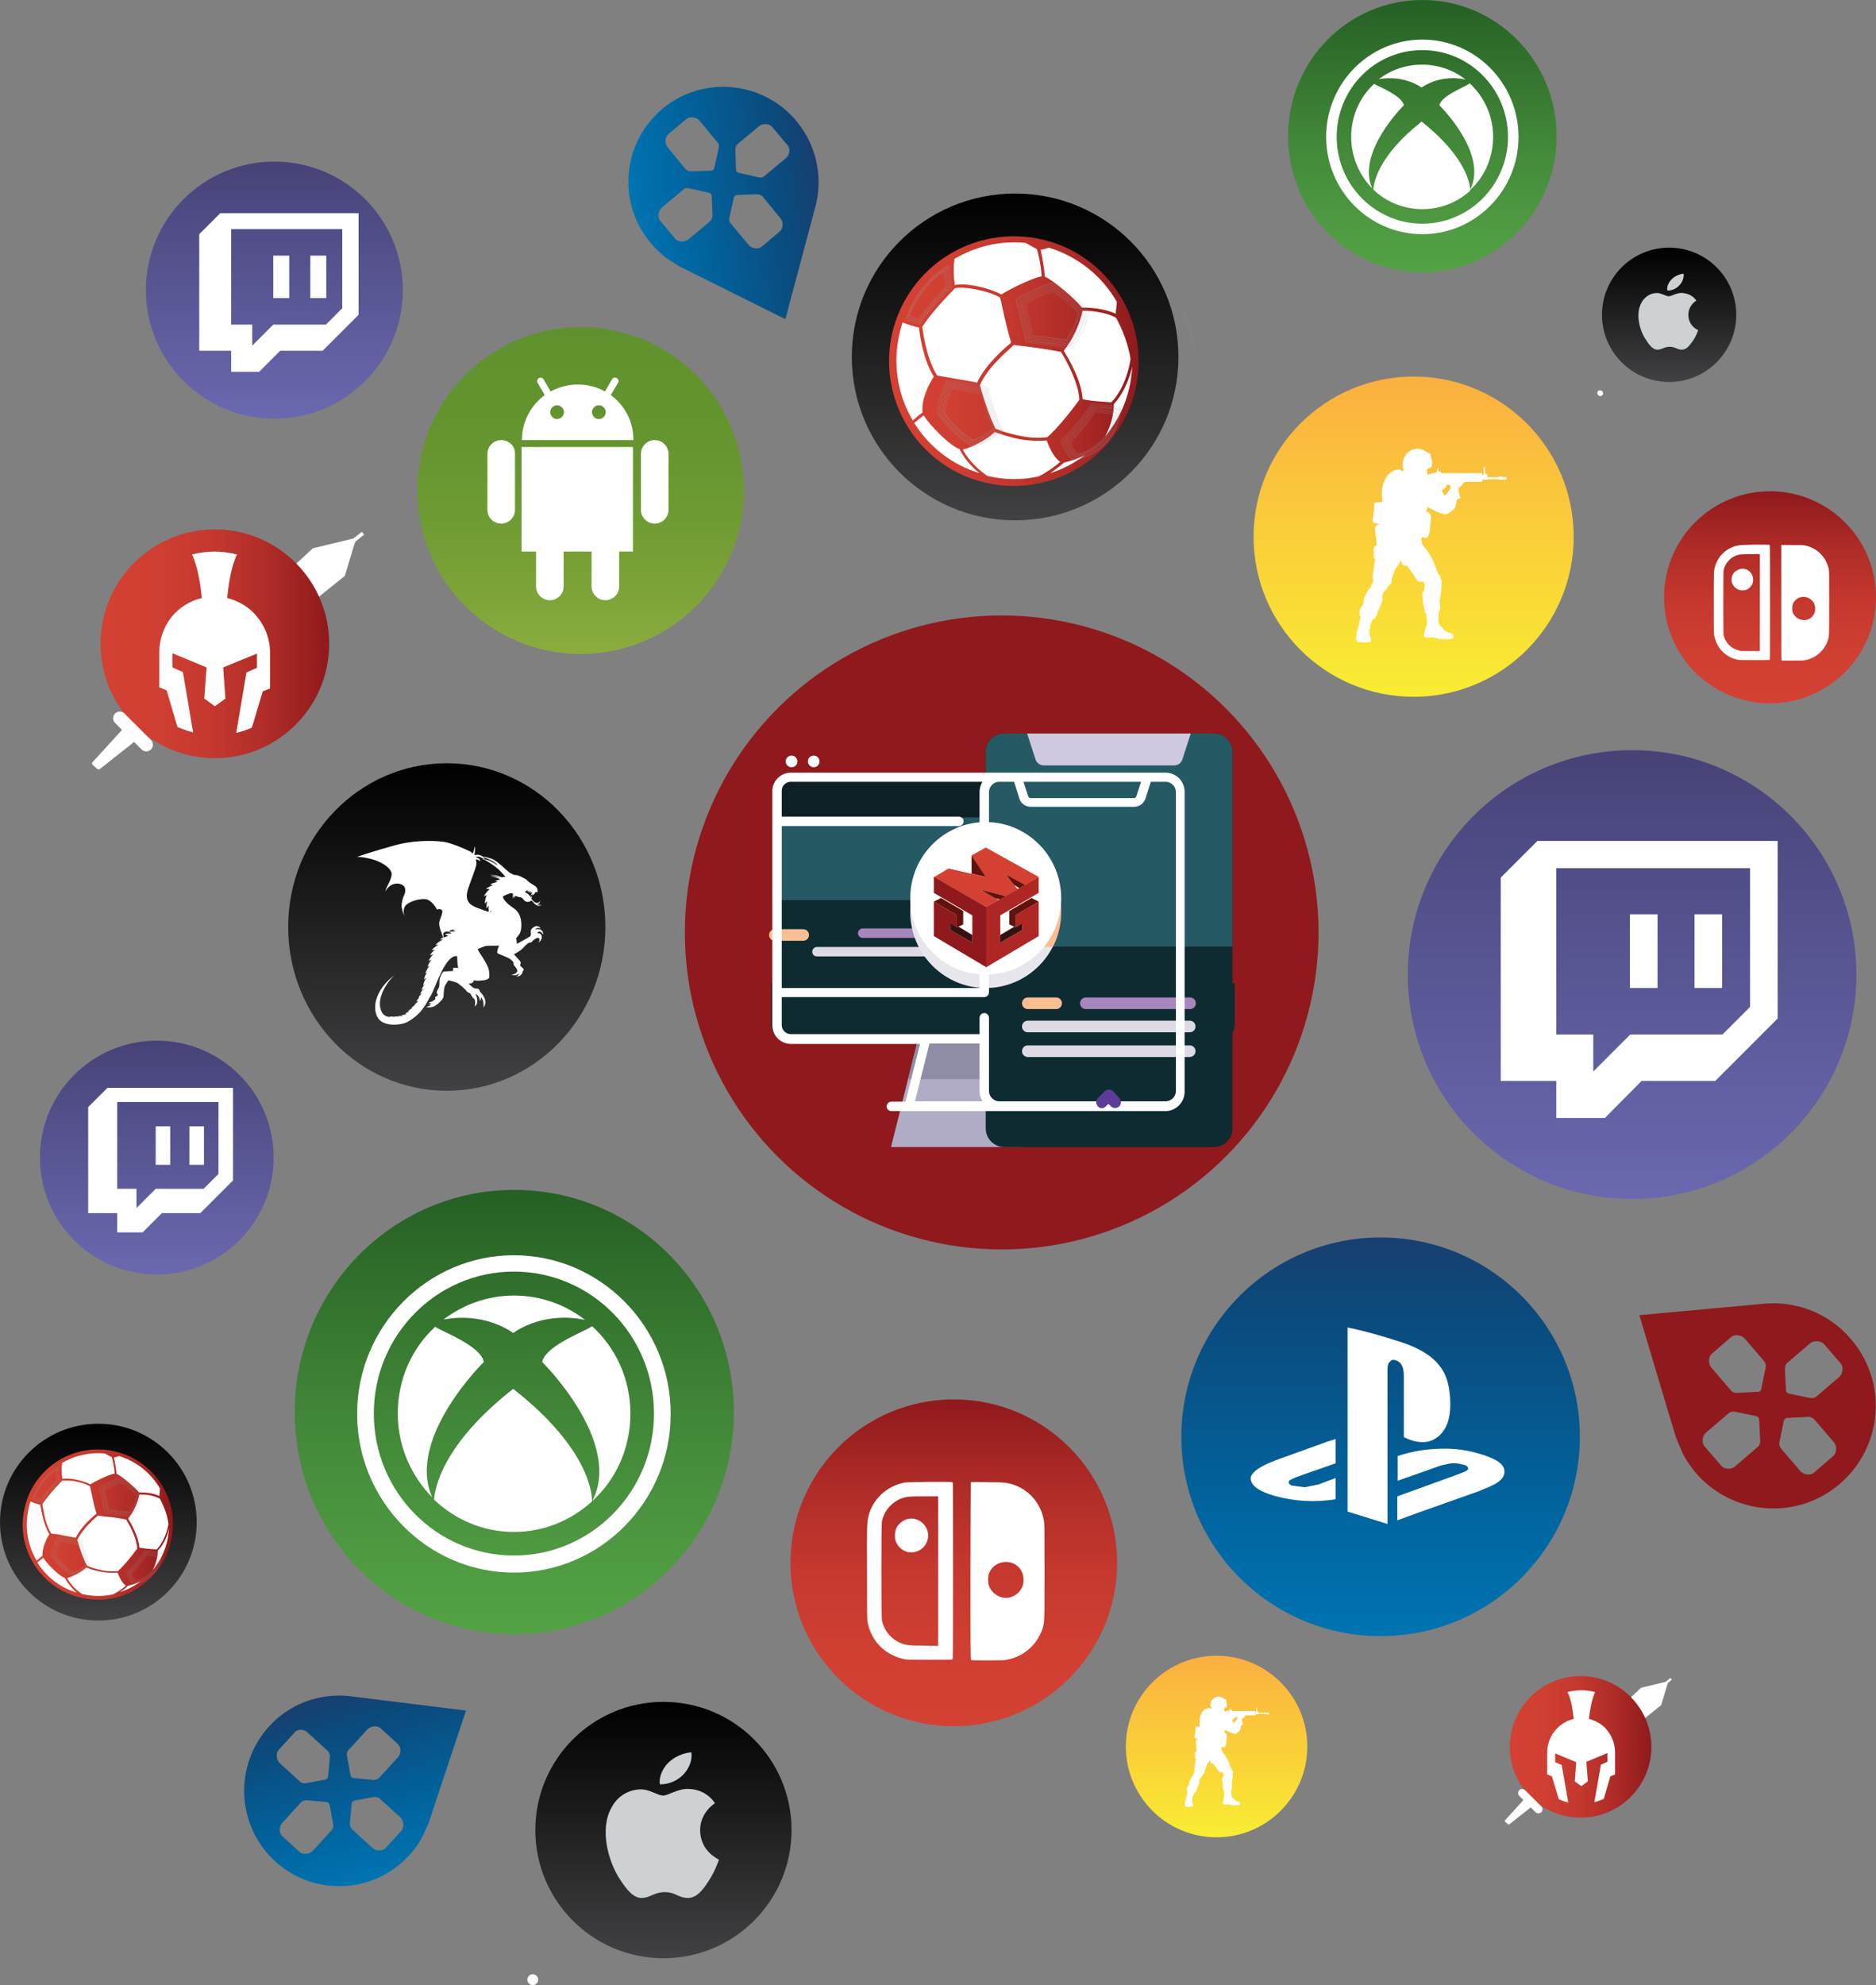 <?xml version="1.0" encoding="utf-8"?>
<!-- Generator: Adobe Illustrator 23.1.0, SVG Export Plug-In . SVG Version: 6.00 Build 0)  -->
<svg version="1.1" id="Layer_1" xmlns="http://www.w3.org/2000/svg" xmlns:xlink="http://www.w3.org/1999/xlink" x="0px" y="0px"
	 viewBox="0 0 516.9 546.7" style="enable-background:new 0 0 516.9 546.7;" xml:space="preserve">
<rect x="0" y="0" width="516.9" height="546.7" fill="#808080" stroke="none"/>
<style type="text/css">
	.st0{fill:url(#SVGID_1_);}
	.st1{fill:url(#SVGID_2_);}
	.st2{fill:#8F191C;}
	.st3{fill:#FFFFFF;}
	.st4{fill:url(#SVGID_3_);}
	.st5{fill:url(#SVGID_4_);}
	.st6{fill:url(#SVGID_5_);}
	.st7{fill:url(#SVGID_6_);}
	.st8{fill:url(#SVGID_7_);}
	.st9{fill:url(#SVGID_8_);}
	.st10{fill:url(#SVGID_9_);}
	.st11{fill-rule:evenodd;clip-rule:evenodd;fill:#FFFFFF;}
	.st12{fill:url(#SVGID_10_);}
	.st13{fill:url(#SVGID_11_);}
	.st14{fill:url(#SVGID_12_);}
	.st15{fill:url(#SVGID_13_);}
	.st16{fill:url(#SVGID_14_);}
	.st17{fill:url(#SVGID_15_);}
	.st18{fill:#B0ACC6;}
	.st19{fill:#8F8CA7;}
	.st20{fill:#0D2B31;}
	.st21{fill:#A785BD;}
	.st22{fill:#FBBD92;}
	.st23{fill:#DEDAE5;}
	.st24{fill:#255964;}
	.st25{fill:#0F2025;}
	.st26{fill:#E8E6ED;}
	.st27{fill:#CEC9E0;}
	.st28{fill:#5B3C97;}
	.st29{display:none;fill:#AF2724;}
	.st30{fill:#AF2724;}
	.st31{fill:#D44133;}
	.st32{fill:#62120D;}
	.st33{fill:#351211;}
	.st34{fill:none;stroke:#010101;stroke-width:3.770241e-02;stroke-miterlimit:10;}
	.st35{fill:#CDD1D3;}
	.st36{fill:url(#SVGID_16_);}
	.st37{fill:url(#SVGID_17_);}
	.st38{opacity:0.3;}
	.st39{fill:none;stroke:#9F9F9F;stroke-width:0.157;stroke-miterlimit:10;}
	.st40{fill:url(#SVGID_18_);}
	.st41{fill:url(#SVGID_19_);}
	.st42{fill:none;stroke:#9F9F9F;stroke-width:9.440351e-02;stroke-miterlimit:10;}
	.st43{opacity:0.5;fill:none;stroke:#9F9F9F;stroke-width:0.157;stroke-miterlimit:10;}
	.st44{fill:url(#SVGID_20_);}
	.st45{fill:#2A374A;}
	.st46{fill:url(#SVGID_21_);}
	.st47{fill:url(#SVGID_22_);}
</style>
<linearGradient id="SVGID_1_" gradientUnits="userSpaceOnUse" x1="174.941" y1="55.466" x2="227.36" y2="55.466" gradientTransform="matrix(0.989 -0.146 0.146 0.989 -6.783 31.41)">
	<stop  offset="0" style="stop-color:#0074B2"/>
	<stop  offset="0.267" style="stop-color:#0067A2"/>
	<stop  offset="0.816" style="stop-color:#0B4A7C"/>
	<stop  offset="0.998" style="stop-color:#183F6F"/>
</linearGradient>
<path class="st0" d="M182.6,29.9c-11.1,9.2-12.7,25.8-3.4,36.9c1.3,1.6,2.8,3,4.3,4.2l3.6,2.3l5.8,2.9l23.5,11.7l8.4-31.5
	c1.9-7.8,0.2-16.3-5.3-23C210.3,22.3,193.7,20.7,182.6,29.9z M183.9,40.5c-0.7-0.9-0.8-2.7,0.3-3.6l4.9-4.1c1.1-0.9,2.8-0.5,3.6,0.4
	l5,6c0.4,0.4,0.5,1,0.3,1.7l-1.2,5.4c-0.1,0.4-0.5,0.7-0.8,0.7l-5.5,0.2c-0.6,0-1.2-0.2-1.6-0.6L183.9,40.5z M195.6,61l-6,5
	c-0.9,0.7-2.7,0.8-3.6-0.3l-4.1-4.9c-0.9-1.1-0.5-2.8,0.4-3.6l6-5c0.4-0.4,1-0.5,1.7-0.3l5.4,1.2c0.4,0.1,0.7,0.5,0.7,0.8l0.2,5.5
	C196.3,60,196,60.6,195.6,61z M215.1,60.2c0.7,0.9,0.8,2.7-0.3,3.6l-4.9,4.1c-1.1,0.9-2.8,0.5-3.6-0.4l-5-6c-0.4-0.4-0.5-1-0.3-1.7
	l1.2-5.4c0.1-0.4,0.5-0.7,0.8-0.7l5.5-0.2c0.6,0,1.2,0.2,1.6,0.6L215.1,60.2z M216.6,43.5l-6,5c-0.4,0.4-1,0.5-1.7,0.3l-5.4-1.2
	c-0.4-0.1-0.7-0.5-0.7-0.8l-0.2-5.5c0-0.6,0.2-1.2,0.6-1.6l6-5c0.9-0.7,2.7-0.8,3.6,0.3L217,40C217.9,41,217.5,42.8,216.6,43.5z"/>
<linearGradient id="SVGID_2_" gradientUnits="userSpaceOnUse" x1="-88.338" y1="452.009" x2="-35.919" y2="452.009" gradientTransform="matrix(-0.281 -0.96 0.96 -0.281 -351.213 558.856)">
	<stop  offset="0" style="stop-color:#0074B2"/>
	<stop  offset="0.267" style="stop-color:#0067A2"/>
	<stop  offset="0.816" style="stop-color:#0B4A7C"/>
	<stop  offset="0.998" style="stop-color:#183F6F"/>
</linearGradient>
<path class="st1" d="M75.8,512.6c10.7,9.8,27.3,9,37-1.7c1.4-1.5,2.6-3.2,3.5-4.9l1.8-3.9l2-6.1l8.3-24.9l-32.3-4
	c-8-0.8-16.2,2-22,8.4C64.4,486.2,65.1,502.8,75.8,512.6z M86.1,509.8c-0.8,0.8-2.6,1.1-3.6,0.2l-4.7-4.3c-1-0.9-0.9-2.7-0.1-3.6
	l5.2-5.7c0.4-0.4,1-0.6,1.6-0.6l5.5,0.5c0.4,0,0.7,0.4,0.8,0.7l1,5.4c0.1,0.6,0,1.2-0.4,1.6L86.1,509.8z M104.7,495.4l5.7,5.2
	c0.8,0.8,1.1,2.6,0.2,3.6l-4.3,4.7c-0.9,1-2.7,0.9-3.6,0.1l-5.7-5.2c-0.4-0.4-0.6-1-0.6-1.6l0.5-5.5c0-0.4,0.4-0.7,0.7-0.8l5.4-1
	C103.7,494.8,104.3,495,104.7,495.4z M101.3,476.2c0.8-0.8,2.6-1.1,3.6-0.2l4.7,4.3c1,0.9,0.9,2.7,0.1,3.6l-5.2,5.7
	c-0.4,0.4-1,0.6-1.6,0.6l-5.5-0.5c-0.4,0-0.7-0.4-0.8-0.7l-1-5.4c-0.1-0.6,0-1.2,0.4-1.6L101.3,476.2z M84.6,477l5.7,5.2
	c0.4,0.4,0.6,1,0.6,1.6l-0.5,5.5c0,0.4-0.4,0.7-0.7,0.8l-5.4,1c-0.6,0.1-1.2,0-1.6-0.4l-5.7-5.2c-0.8-0.8-1.1-2.6-0.2-3.6l4.3-4.7
	C81.9,476.1,83.7,476.2,84.6,477z"/>
<path class="st2" d="M486.6,359l-34.9,3.2l8.1,27.1l2,6.6l1.8,4.3c1,1.9,2.2,3.7,3.6,5.4c10.2,11.8,28,13.2,39.8,3
	c11.8-10.2,13.2-28,3-39.8C504,361.7,495.2,358.4,486.6,359z M474.2,403.6l-4.5-5.2c-1-1.1-0.6-3,0.3-3.8l6.3-5.4
	c0.5-0.4,1.1-0.5,1.8-0.4l5.8,1.2c0.4,0.1,0.8,0.5,0.8,0.9l0.3,5.9c0,0.7-0.2,1.3-0.7,1.7l-6.3,5.4
	C477.1,404.7,475.2,404.8,474.2,403.6z M499.9,390.9l5.4,6.3c0.8,0.9,0.9,2.9-0.2,3.8l-5.2,4.5c-1.1,1-3,0.6-3.8-0.3l-5.4-6.3
	c-0.4-0.5-0.5-1.1-0.4-1.8l1.2-5.8c0.1-0.4,0.5-0.8,0.9-0.8l5.9-0.3C498.9,390.2,499.5,390.5,499.9,390.9z M484.5,383.3l-5.9,0.3
	c-0.7,0-1.3-0.2-1.7-0.7l-5.4-6.3c-0.8-0.9-0.9-2.9,0.2-3.8l5.2-4.5c1.1-1,3-0.6,3.8,0.3l5.4,6.3c0.4,0.5,0.5,1.1,0.4,1.8l-1.2,5.8
	C485.3,382.9,484.9,383.3,484.5,383.3z M502.6,370.2l4.5,5.2c1,1.1,0.6,3-0.3,3.8l-6.3,5.4c-0.5,0.4-1.1,0.5-1.8,0.4l-5.8-1.2
	c-0.4-0.1-0.8-0.5-0.8-0.9l-0.3-5.9c0-0.7,0.2-1.3,0.7-1.7l6.3-5.4C499.7,369.2,501.6,369.1,502.6,370.2z"/>
<path class="st3" d="M146.8,546.7c0.8,0,1.5-0.7,1.5-1.5v0c0-0.8-0.7-1.5-1.5-1.5c-0.8,0-1.5,0.7-1.5,1.5v0
	C145.3,546,146,546.7,146.8,546.7z"/>
<circle class="st2" cx="276" cy="256.8" r="87.3"/>
<linearGradient id="SVGID_3_" gradientUnits="userSpaceOnUse" x1="449.667" y1="330.164" x2="449.667" y2="206.65">
	<stop  offset="4.252488e-04" style="stop-color:#6A68AF"/>
	<stop  offset="0.314" style="stop-color:#605D9F"/>
	<stop  offset="0.991" style="stop-color:#474378"/>
	<stop  offset="0.999" style="stop-color:#474377"/>
</linearGradient>
<circle class="st4" cx="449.7" cy="268.4" r="61.8"/>
<linearGradient id="SVGID_4_" gradientUnits="userSpaceOnUse" x1="141.69" y1="450.767" x2="141.69" y2="328.347">
	<stop  offset="8.342803e-04" style="stop-color:#53A245"/>
	<stop  offset="0.164" style="stop-color:#4F9B42"/>
	<stop  offset="0.475" style="stop-color:#428839"/>
	<stop  offset="0.899" style="stop-color:#2B6828"/>
	<stop  offset="0.995" style="stop-color:#256024"/>
</linearGradient>
<ellipse class="st5" cx="141.7" cy="388.9" rx="60.5" ry="61.2"/>
<linearGradient id="SVGID_5_" gradientUnits="userSpaceOnUse" x1="262.774" y1="475.421" x2="262.774" y2="385.407">
	<stop  offset="8.502581e-04" style="stop-color:#D44133"/>
	<stop  offset="0.25" style="stop-color:#CF3F32"/>
	<stop  offset="0.484" style="stop-color:#C4382E"/>
	<stop  offset="0.712" style="stop-color:#B12D28"/>
	<stop  offset="0.935" style="stop-color:#971E1F"/>
	<stop  offset="1" style="stop-color:#8F191C"/>
</linearGradient>
<circle class="st6" cx="262.8" cy="430.4" r="45"/>
<linearGradient id="SVGID_6_" gradientUnits="userSpaceOnUse" x1="279.661" y1="143.338" x2="279.661" y2="53.324">
	<stop  offset="8.471743e-03" style="stop-color:#414042"/>
	<stop  offset="1" style="stop-color:#000000"/>
</linearGradient>
<circle class="st7" cx="279.7" cy="98.3" r="45"/>
<linearGradient id="SVGID_7_" gradientUnits="userSpaceOnUse" x1="160.018" y1="180.124" x2="160.018" y2="90.111">
	<stop  offset="1.597779e-05" style="stop-color:#8CAD3E"/>
	<stop  offset="0.11" style="stop-color:#82A73A"/>
	<stop  offset="0.322" style="stop-color:#749E35"/>
	<stop  offset="0.539" style="stop-color:#699731"/>
	<stop  offset="0.762" style="stop-color:#62932F"/>
	<stop  offset="1" style="stop-color:#5F922E"/>
</linearGradient>
<circle class="st8" cx="160" cy="135.1" r="45"/>
<linearGradient id="SVGID_8_" gradientUnits="userSpaceOnUse" x1="380.391" y1="450.595" x2="380.391" y2="340.821">
	<stop  offset="0" style="stop-color:#0074B2"/>
	<stop  offset="0.267" style="stop-color:#0067A2"/>
	<stop  offset="0.816" style="stop-color:#0B4A7C"/>
	<stop  offset="0.998" style="stop-color:#183F6F"/>
</linearGradient>
<circle class="st9" cx="380.4" cy="395.7" r="54.9"/>
<linearGradient id="SVGID_9_" gradientUnits="userSpaceOnUse" x1="182.828" y1="539.26" x2="182.828" y2="468.717">
	<stop  offset="8.471743e-03" style="stop-color:#414042"/>
	<stop  offset="1" style="stop-color:#000000"/>
</linearGradient>
<circle class="st10" cx="182.8" cy="504" r="35.3"/>
<g id="Layer_x0020_1">
	<g id="_246129344">
		<path id="_246129872" class="st11" d="M367.9,407.1l-2.2,0.8l-2.3,0.9l-3.9,0.8l-3.7-0.5c-0.8-0.5-0.9-0.9-0.5-1.4
			c0.5-0.3,1.1-0.6,1.9-0.9l2.5-0.9l8.3-2.9v-6.7l-2.2,0.7l-13.6,4.9l-2.3,0.9c-3.5,1.5-5.4,3.1-5.3,4.5c0.2,2,2.5,3.5,6.7,4.7
			c5.5,1.5,11,1.8,16.7,0.9V407.1L367.9,407.1z"/>
		<path id="_246129272" class="st11" d="M396.6,376.1c-1.9-2.5-5.1-4.6-10-6.3c-6.1-2-11.2-3.4-15.3-4.2v50.7l11,3.4v-42.3
			c0-1.1,0.1-1.9,0.6-2.3c0.5-0.6,0.9-0.7,1.6-0.5c1.6,0.5,2.3,1.9,2.3,4.2v17c3.5,1.7,6.7,1.9,9.1,0.1c2.4-1.7,3.7-4.7,3.7-9.1
			C399.6,382,398.6,378.5,396.6,376.1L396.6,376.1z"/>
		<path id="_246128840" class="st11" d="M408.7,400.7c-4.2-1.4-8.4-1.9-12.3-1.7c-3.6,0.1-7.4,0.7-11.3,2v6.8l7.7-2.7l3.9-1.4
			c0,0,1.5-0.4,2.6-0.6c1.7-0.4,3.5,0.2,3.5,0.2c1,0.1,1.5,0.5,1.7,0.9c0.2,0.6-0.5,1-1.9,1.5l-3.5,1.3l-14.1,5.1v6.6l6.6-2.4
			l15.8-5.6l1.9-0.8c3.7-1.4,5.4-2.9,5.2-4.8C414.5,403.3,412.4,401.9,408.7,400.7L408.7,400.7z"/>
	</g>
</g>
<g id="comp_x5F_232-nintendo-switch">
	<g>
		<path class="st3" d="M249.3,408.3c-4.9,0.9-8.8,4.5-10,9.2c-0.4,1.7-0.5,2.7-0.4,16c0,12.2,0,12.5,0.2,13.5
			c1.1,5.1,4.7,8.7,9.9,9.9c0.7,0.2,1.5,0.2,7,0.2c5.7,0,6.3,0,6.4-0.1c0.2-0.2,0.2-2.1,0.2-24.3c0-16.5,0-24.2-0.1-24.4
			c-0.1-0.2-0.3-0.2-6.2-0.2C251.4,408.2,250,408.2,249.3,408.3L249.3,408.3z M258.5,432.7v20.6l-4.1-0.1c-3.8,0-4.2-0.1-5-0.3
			c-3.3-0.8-5.7-3.4-6.4-6.6c-0.2-1-0.2-26.3,0-27.3c0.6-2.9,2.6-5.2,5.3-6.3c1.3-0.5,2-0.6,6.3-0.6l3.9,0L258.5,432.7L258.5,432.7z
			 M250.2,418.3c-0.6,0.1-1.6,0.6-2.1,1.1c-1.1,0.9-1.6,2.2-1.5,3.8c0,0.8,0.1,1,0.4,1.7c0.5,1,1.2,1.7,2.2,2.2
			c0.7,0.3,0.9,0.4,1.7,0.4c0.8,0,1.1,0,1.6-0.2c2.2-0.7,3.5-2.9,3.2-5.1C255.2,419.5,252.7,417.8,250.2,418.3z M267.5,408.2
			c0,0-0.1,11-0.1,24.5c0,22.1,0,24.4,0.2,24.5c0.3,0.1,8.2,0.1,9.1,0c4.1-0.5,7.8-3,9.7-6.7c0.3-0.5,0.6-1.3,0.8-1.8
			c0.6-1.9,0.6-1.4,0.6-16c0-11.6,0-13.4-0.2-14.1c-1-5.3-5-9.3-10.3-10.2c-0.7-0.1-1.8-0.2-5.3-0.2
			C269.6,408.1,267.5,408.2,267.5,408.2z M278.4,430.3c1.6,0.4,2.9,1.6,3.4,3.2c0.3,1,0.3,2.4,0,3.2c-0.6,1.6-1.8,2.7-3.4,3.2
			c-2.5,0.7-5.2-0.9-6-3.4c-0.2-0.8-0.2-2.1,0-2.9C273.2,431.1,275.8,429.7,278.4,430.3L278.4,430.3z"/>
	</g>
</g>
<linearGradient id="SVGID_10_" gradientUnits="userSpaceOnUse" x1="487.675" y1="193.724" x2="487.675" y2="135.33">
	<stop  offset="8.502581e-04" style="stop-color:#D44133"/>
	<stop  offset="0.25" style="stop-color:#CF3F32"/>
	<stop  offset="0.484" style="stop-color:#C4382E"/>
	<stop  offset="0.712" style="stop-color:#B12D28"/>
	<stop  offset="0.935" style="stop-color:#971E1F"/>
	<stop  offset="1" style="stop-color:#8F191C"/>
</linearGradient>
<circle class="st12" cx="487.7" cy="164.5" r="29.2"/>
<g id="comp_x5F_232-nintendo-switch_1_">
	<g>
		<path class="st3" d="M479,150.2c-3.2,0.6-5.7,2.9-6.5,6c-0.3,1.1-0.3,1.8-0.3,10.4c0,7.9,0,8.1,0.2,8.7c0.7,3.3,3.1,5.7,6.4,6.4
			c0.4,0.1,1,0.1,4.6,0.1c3.7,0,4.1,0,4.2-0.1c0.1-0.1,0.1-1.4,0.1-15.8c0-10.7,0-15.7-0.1-15.8c-0.1-0.1-0.2-0.1-4-0.1
			C480.3,150.1,479.4,150.1,479,150.2L479,150.2z M484.9,166v13.3l-2.7,0c-2.5,0-2.7,0-3.2-0.2c-2.1-0.5-3.7-2.2-4.1-4.3
			c-0.1-0.7-0.1-17,0-17.7c0.4-1.9,1.7-3.4,3.4-4.1c0.9-0.3,1.3-0.4,4.1-0.4l2.5,0L484.9,166L484.9,166z M479.5,156.7
			c-0.4,0.1-1,0.4-1.4,0.7c-0.7,0.6-1,1.4-1,2.4c0,0.5,0.1,0.7,0.3,1.1c0.3,0.6,0.8,1.1,1.4,1.4c0.4,0.2,0.6,0.2,1.1,0.3
			c0.5,0,0.7,0,1.1-0.1c1.4-0.5,2.3-1.9,2-3.3C482.8,157.5,481.2,156.3,479.5,156.7z M490.8,150.1c0,0,0,7.2,0,15.9
			c0,14.4,0,15.8,0.1,15.9c0.2,0.1,5.3,0,5.9,0c2.7-0.3,5-1.9,6.3-4.3c0.2-0.3,0.4-0.8,0.5-1.2c0.4-1.2,0.4-0.9,0.4-10.4
			c0-7.6,0-8.7-0.1-9.2c-0.7-3.4-3.3-6-6.7-6.6c-0.5-0.1-1.2-0.1-3.5-0.1C492.1,150.1,490.8,150.1,490.8,150.1z M497.8,164.5
			c1,0.3,1.9,1.1,2.2,2.1c0.2,0.6,0.2,1.5,0,2.1c-0.4,1-1.2,1.8-2.2,2c-1.6,0.4-3.4-0.6-3.9-2.2c-0.1-0.5-0.1-1.3,0-1.9
			C494.4,165,496.1,164,497.8,164.5L497.8,164.5z"/>
	</g>
</g>
<g>
	<linearGradient id="SVGID_11_" gradientUnits="userSpaceOnUse" x1="389.538" y1="191.823" x2="389.538" y2="103.681">
		<stop  offset="3.844656e-07" style="stop-color:#F9ED32"/>
		<stop  offset="0.988" style="stop-color:#FBB040"/>
	</linearGradient>
	<circle class="st13" cx="389.5" cy="147.8" r="44.1"/>
	<path id="Shape_1_" class="st3" d="M389.7,123.7c0.9-0.3,1.8,0,2.6,0.3c0.5,0.4,1.1,0.7,1.7,0.9c0,0.1,0.1,0.3,0.2,0.3
		c0,0.1-0.1,0.2-0.1,0.2c0.4,1,0.7,2.2,0.3,3.2c-0.3,0.4-0.8,0.4-1.2,0.5c0,0.5,0.1,1,0.1,1.5c0.9,0.1,1.6-0.5,2.5-0.4
		c0.1-0.5,0.2-1,0.4-1.4c0.2,0.3,0.2,0.7,0.2,1c0.2,0.1,0.5,0.1,0.7,0.2c0,0.1,0,0.3,0,0.3c3.8,0,7.5,0,11.3,0c0,0.1,0,0.4,0,0.5
		c0.1,0,0.3,0,0.4,0c0-0.7,0-1.4,0-2.1c0.1,0,0.3,0,0.4,0c0,0.5,0,1.1,0,1.6c0.1,0.1,0.2,0.3,0.3,0.4c0.1-0.1,0.2-0.2,0.2-0.3
		c0.3,0.3,0.1,0.6,0.1,1c1.1,0,2.1,0.1,3.2,0c0.1-0.1,0.2-0.2,0.3-0.2c0.1,0.1,0.3,0.1,0.4,0.2c0.5,0,1,0,1.4,0c0,0.2,0,0.5,0,0.7
		c-0.6,0-1.2,0-1.8,0.1c-0.4-0.3-0.9-0.2-1.4-0.2c-0.7,0-1.5-0.1-2.2,0.1c-0.4,0.1-0.9,0.1-1.2-0.1c-0.1,0.2,0,0.7-0.3,0.7
		c-1.5,0-2.9,0-4.4,0c-0.2,0.1-0.4,0.2-0.6,0.3c-0.2,0.6-0.8,1-1.3,1.4c-0.1,1,0.3,1.9,0.5,2.8c-0.3,0.1-0.6,0.2-0.9,0.3
		c-0.4,1-0.2,2.3-1.1,2.9c-0.7,0.4-1.2,1.3-2.2,1.2c0.5,0.4-0.1,0.3-0.1,0c-1.8-0.2-3.2-1.2-4.8-2c-0.1,0.4-0.2,0.9-0.3,1.3
		c0.6,0.1,1.1,0.5,1.2,1.1c0.2,1.3-0.2,2.6-0.2,3.9c0,0.8-0.3,1.5-0.7,2.1c-0.4,0.4-0.9,0-1.4-0.1c-0.1,0.2-0.2,0.4-0.3,0.6
		c0.1,0.5,0.2,1,0.3,1.5c1,1.1,1.8,2.2,2.5,3.5c0.7,1.4,1.3,2.9,1.8,4.4c0.1,0.3,0.3,0.4,0.6,0.5c0,0.3,0.1,0.6,0.1,0.9
		c0.1,0.1,0.2,0.3,0.3,0.4c0.1,1.8-0.2,3.7-0.5,5.5c-0.2,0.8,0.3,1.6,0.1,2.5c0,0.4-0.3,0.7-0.4,1.1c0,0.9-0.1,1.8,0,2.6
		c0.1,0.6,0.6,1.1,1,1.5c0.4,0.4,0.7,1,1.3,1.1c0.6,0.2,1.1,0.4,1.6,0.7c0.2,0.4,0.1,0.8,0.1,1.2c-1.1,0.2-2.2,0.1-3.3,0.1
		c-0.9,0-1.6-0.4-2.4-0.5c-0.8,0-1.8,0.4-2.4-0.3c0.3-1,0.3-2.1,0.8-3c0.2-1.1-0.1-2.1-0.1-3.2c-0.1-0.1-0.3-0.2-0.4-0.3
		c0.1-0.7-0.3-1.3-0.4-2c-0.1-1-0.2-1.9-0.3-2.9c-0.1-0.5,0.2-0.9,0.5-1.2c0-0.5,0.1-1.1,0.2-1.6c-0.1-0.4-0.4-0.6-0.5-0.9
		c-0.6,0.3-1.4,0.1-1.8-0.5c-0.8-1.3-1.7-2.5-2.6-3.8c-0.3,0-0.7,0-1-0.1c-0.4-0.4-0.6-0.9-0.8-1.3c-0.3,0.4-0.3,0.9-0.7,1.3
		c-0.8,0.8-1.1,2-1.5,3c-0.3,0.7-0.1,1.5-0.5,2.1c-0.2,0.3-0.7,0.4-0.8,0.8c-0.2,0.4-0.4,0.9-0.8,1.1c-0.4,0.3-0.6,0.8-0.7,1.3
		c-0.2,0.4,0.1,0.8,0,1.3c-0.3,1.4-1.1,2.5-1.5,3.8c-0.2,0.6-0.4,1.3-1.1,1.4c-0.8,1.4-1.2,3.1-0.8,4.7c0.3,0.5,0.3,1.1,0.2,1.6
		c-1.3,0.1-2.5,0.3-3.8-0.1c-0.3-0.6-0.2-1.2-0.2-1.9c0.4-1.6,0.9-3.2,1.2-4.9c-0.4-0.3-0.3-0.9-0.3-1.3c0-0.9,0.6-1.5,1-2.2
		c0.2-0.7,0.1-1.5,0.5-2.2c0.4-0.8,0.8-1.7,1.5-2.4c0.1-0.6,0.6-1,0.7-1.6c0.2-0.5-0.1-1-0.1-1.5c0.2-1.6,0.4-3.1,0.7-4.6
		c-0.5-0.4-0.3-1-0.5-1.5c0.1-0.2,0.2-0.4,0.3-0.6c-0.1-0.1-0.2-0.2-0.3-0.3c0.1-0.5,0.1-1.5,0.9-1.4c0.1-1.8-0.6-3.6-0.4-5.4
		c0.1,0.1,0.2,0.3,0.3,0.4l-0.1-0.6c0.4-0.2,0.7-0.3,1.1-0.4c-0.6-0.1-1.3-0.2-1.9-0.4c-0.2-0.4-0.1-0.8,0-1.2
		c0.2-1.4,0.3-2.8,0.4-4.2c0.7-0.2,1.5,0,2.2-0.4c-0.2-1.7-0.3-3.6,0.4-5.3c0.5-1.4,1.5-2.8,3-3.3c0.7-0.2,1.6-0.4,2.1,0.3
		c0.1-0.1,0.3-0.3,0.4-0.4C385.8,127.5,387.1,124.2,389.7,123.7L389.7,123.7z M398.8,133.5c-0.3,0.2-0.6,0.4-0.3,0.7
		c-0.2,0.1-0.3,0.2-0.5,0.3c-0.2,0.2-0.8,0.3-0.7,0.7c0.3,0.4,0.5,0.9,0.7,1.4c0.6-0.5,1.1-1.2,1.4-1.8c0.1-0.1,0.2-0.2,0.3-0.3
		c0-0.3-0.1-0.6-0.2-0.9C399.3,133.5,399.1,133.5,398.8,133.5L398.8,133.5z"/>
</g>
<g>
	<linearGradient id="SVGID_12_" gradientUnits="userSpaceOnUse" x1="335.169" y1="505.984" x2="335.169" y2="455.957">
		<stop  offset="3.844656e-07" style="stop-color:#F9ED32"/>
		<stop  offset="0.988" style="stop-color:#FBB040"/>
	</linearGradient>
	<circle class="st14" cx="335.2" cy="481" r="25"/>
	<path id="Shape_2_" class="st3" d="M335.3,467.3c0.5-0.2,1,0,1.5,0.2c0.3,0.2,0.6,0.4,1,0.5c0,0.1,0.1,0.1,0.1,0.2
		c0,0,0,0.1-0.1,0.1c0.2,0.6,0.4,1.2,0.2,1.8c-0.2,0.2-0.4,0.2-0.7,0.3c0,0.3,0,0.6,0.1,0.9c0.5,0.1,0.9-0.3,1.4-0.2
		c0.1-0.3,0.1-0.6,0.2-0.8c0.1,0.2,0.1,0.4,0.1,0.6c0.1,0,0.3,0.1,0.4,0.1c0,0,0,0.1,0,0.2c2.1,0,4.3,0,6.4,0c0,0.1,0,0.2,0,0.3
		c0.1,0,0.2,0,0.2,0c0-0.4,0-0.8,0-1.2c0.1,0,0.2,0,0.2,0c0,0.3,0,0.6,0,0.9c0,0.1,0.1,0.2,0.2,0.2c0,0,0.1-0.1,0.1-0.2
		c0.2,0.2,0.1,0.4,0.1,0.5c0.6,0,1.2,0,1.8,0c0,0,0.1-0.1,0.2-0.1c0.1,0,0.2,0.1,0.2,0.1c0.3,0,0.5,0,0.8,0c0,0.1,0,0.3,0,0.4
		c-0.3,0-0.7,0-1,0c-0.2-0.2-0.5-0.1-0.8-0.1c-0.4,0-0.8-0.1-1.2,0.1c-0.2,0.1-0.5,0.1-0.7-0.1c-0.1,0.1,0,0.4-0.2,0.4
		c-0.8,0-1.7,0-2.5,0c-0.1,0.1-0.2,0.1-0.3,0.2c-0.1,0.4-0.5,0.6-0.8,0.8c0,0.5,0.2,1.1,0.3,1.6c-0.2,0-0.3,0.1-0.5,0.1
		c-0.2,0.5-0.1,1.3-0.6,1.7c-0.4,0.2-0.7,0.8-1.2,0.7c0.3,0.2-0.1,0.2,0,0c-1-0.1-1.8-0.7-2.7-1.1c0,0.2-0.1,0.5-0.2,0.7
		c0.3,0.1,0.6,0.3,0.7,0.6c0.1,0.7-0.1,1.5-0.1,2.2c0,0.4-0.2,0.8-0.4,1.2c-0.2,0.2-0.5,0-0.8,0c-0.1,0.1-0.1,0.2-0.2,0.3
		c0.1,0.3,0.1,0.6,0.2,0.9c0.5,0.6,1,1.3,1.4,2c0.4,0.8,0.7,1.6,1,2.5c0,0.2,0.2,0.2,0.3,0.3c0,0.2,0,0.3,0.1,0.5
		c0.1,0.1,0.1,0.2,0.2,0.2c0,1-0.1,2.1-0.3,3.1c-0.1,0.5,0.2,0.9,0.1,1.4c0,0.2-0.2,0.4-0.2,0.6c0,0.5,0,1,0,1.5
		c0,0.4,0.3,0.6,0.6,0.9c0.2,0.2,0.4,0.6,0.8,0.7c0.3,0.1,0.6,0.2,0.9,0.4c0.1,0.2,0.1,0.4,0,0.7c-0.6,0.1-1.3,0.1-1.9,0.1
		c-0.5,0-0.9-0.2-1.4-0.3c-0.5,0-1,0.2-1.4-0.2c0.1-0.6,0.2-1.2,0.4-1.7c0.1-0.6-0.1-1.2,0-1.8c-0.1,0-0.2-0.1-0.2-0.2
		c0-0.4-0.2-0.7-0.2-1.1c0-0.6-0.1-1.1-0.2-1.7c-0.1-0.3,0.1-0.5,0.3-0.7c0-0.3,0.1-0.6,0.1-0.9c0-0.2-0.2-0.3-0.3-0.5
		c-0.3,0.1-0.8,0.1-1-0.3c-0.5-0.7-1-1.4-1.5-2.1c-0.2,0-0.4,0-0.6-0.1c-0.2-0.2-0.3-0.5-0.4-0.8c-0.2,0.2-0.2,0.5-0.4,0.7
		c-0.5,0.5-0.6,1.1-0.8,1.7c-0.2,0.4-0.1,0.8-0.3,1.2c-0.1,0.2-0.4,0.2-0.5,0.5c-0.1,0.2-0.2,0.5-0.4,0.6c-0.2,0.2-0.3,0.5-0.4,0.7
		c-0.1,0.2,0,0.5,0,0.7c-0.2,0.8-0.6,1.4-0.9,2.2c-0.1,0.3-0.2,0.7-0.6,0.8c-0.4,0.8-0.7,1.8-0.4,2.7c0.2,0.3,0.1,0.6,0.1,0.9
		c-0.7,0.1-1.4,0.2-2.1,0c-0.2-0.3-0.1-0.7-0.1-1.1c0.2-0.9,0.5-1.8,0.7-2.8c-0.2-0.2-0.2-0.5-0.2-0.8c0-0.5,0.3-0.9,0.6-1.3
		c0.1-0.4,0-0.8,0.3-1.2c0.2-0.5,0.5-1,0.8-1.4c0.1-0.3,0.3-0.6,0.4-0.9c0.1-0.3-0.1-0.6,0-0.9c0.1-0.9,0.3-1.8,0.4-2.6
		c-0.3-0.2-0.2-0.6-0.3-0.9c0-0.1,0.1-0.2,0.2-0.3c-0.1-0.1-0.1-0.1-0.2-0.2c0.1-0.3,0-0.9,0.5-0.8c0-1-0.3-2-0.2-3.1
		c0.1,0.1,0.1,0.1,0.2,0.2l0-0.3c0.2-0.1,0.4-0.2,0.6-0.2c-0.4,0-0.7-0.1-1.1-0.2c-0.1-0.2,0-0.5,0-0.7c0.1-0.8,0.2-1.6,0.2-2.4
		c0.4-0.1,0.8,0,1.2-0.2c-0.1-1-0.2-2,0.2-3c0.3-0.8,0.8-1.6,1.7-1.9c0.4-0.1,0.9-0.2,1.2,0.2c0.1-0.1,0.2-0.1,0.2-0.2
		C333,469.5,333.8,467.6,335.3,467.3L335.3,467.3z M340.4,472.9c-0.2,0.1-0.3,0.2-0.2,0.4c-0.1,0.1-0.2,0.1-0.3,0.1
		c-0.1,0.1-0.4,0.2-0.4,0.4c0.2,0.2,0.3,0.5,0.4,0.8c0.3-0.3,0.6-0.7,0.8-1c0,0,0.1-0.1,0.2-0.2c0-0.2-0.1-0.4-0.1-0.5
		C340.7,472.9,340.6,472.9,340.4,472.9L340.4,472.9z"/>
</g>
<g>
	<g>
		<path class="st3" d="M141.4,367.1c1.4-1,8.9-5.9,19.8-3.6c-5.4-4.2-12.2-6.7-19.6-6.7c-7.3,0-14,2.5-19.4,6.6
			C132.8,361.4,140,366.1,141.4,367.1z"/>
		<path class="st3" d="M141.4,382.5c-19.8,15.5-21.6,27.7-21.8,30.5c5.8,5.5,13.5,8.9,22,8.9c8.3,0,15.8-3.2,21.5-8.4
			C163.2,412.3,163,399.4,141.4,382.5z"/>
		<path class="st3" d="M149.4,375.1c0,0,22.3,22,13.8,38.3c6.5-5.9,10.5-14.5,10.5-24.1c0-9.6-4.1-18.2-10.6-24.1
			C162.9,366,150.3,370.3,149.4,375.1z"/>
		<path class="st3" d="M133.3,375.1c-0.8-4.5-11.6-8.4-13.4-9.7c-6.4,5.9-10.3,14.4-10.3,23.9c0,9,3.7,17.2,9.5,23.1
			C111.8,396.2,133.3,375.1,133.3,375.1z"/>
		<path class="st3" d="M141.6,433.1c23.8,0,43.2-19.6,43.2-43.7c0-24.1-19.4-43.7-43.2-43.7c-23.8,0-43.2,19.6-43.2,43.7
			C98.4,413.4,117.8,433.1,141.6,433.1z M141.6,350.2c21.3,0,38.6,17.5,38.6,39.1s-17.3,39.1-38.6,39.1c-21.3,0-38.6-17.5-38.6-39.1
			S120.3,350.2,141.6,350.2z"/>
	</g>
</g>
<linearGradient id="SVGID_13_" gradientUnits="userSpaceOnUse" x1="391.909" y1="75.355" x2="391.909" y2="0.397">
	<stop  offset="8.342803e-04" style="stop-color:#53A245"/>
	<stop  offset="0.164" style="stop-color:#4F9B42"/>
	<stop  offset="0.475" style="stop-color:#428839"/>
	<stop  offset="0.899" style="stop-color:#2B6828"/>
	<stop  offset="0.995" style="stop-color:#256024"/>
</linearGradient>
<ellipse class="st15" cx="391.9" cy="37.5" rx="37" ry="37.5"/>
<g>
	<g>
		<path class="st3" d="M391.7,24.1c0.9-0.6,5.4-3.6,12.1-2.2c-3.3-2.6-7.5-4.1-12-4.1c-4.5,0-8.6,1.5-11.9,4
			C386.5,20.7,390.8,23.5,391.7,24.1z"/>
		<path class="st3" d="M391.7,33.5c-12.1,9.5-13.2,17-13.3,18.7c3.5,3.4,8.3,5.4,13.5,5.4c5.1,0,9.7-1.9,13.2-5.1
			C405.1,51.8,404.9,43.9,391.7,33.5z"/>
		<path class="st3" d="M396.6,29c0,0,13.7,13.4,8.4,23.4c4-3.6,6.4-8.9,6.4-14.7c0-5.9-2.5-11.1-6.5-14.8
			C404.9,23.5,397.2,26.1,396.6,29z"/>
		<path class="st3" d="M386.8,29c-0.5-2.7-7.1-5.2-8.2-5.9c-3.9,3.6-6.3,8.8-6.3,14.6c0,5.5,2.2,10.5,5.8,14.2
			C373.6,42,386.8,29,386.8,29z"/>
		<path class="st3" d="M391.9,64.5c14.6,0,26.5-12,26.5-26.8c0-14.8-11.9-26.8-26.5-26.8c-14.6,0-26.5,12-26.5,26.8
			C365.4,52.5,377.3,64.5,391.9,64.5z M391.9,13.8c13,0,23.6,10.7,23.6,23.9s-10.6,23.9-23.6,23.9c-13,0-23.6-10.7-23.6-23.9
			S378.8,13.8,391.9,13.8z"/>
	</g>
</g>
<g>
	<rect x="449.1" y="251.8" class="st3" width="7.6" height="20.3"/>
	<rect x="466.9" y="251.8" class="st3" width="7.6" height="20.3"/>
	<path class="st3" d="M423.7,231.5l-10.2,10.2v56h15.3v10.2h13.4l10.1-10.2h20.3l17.2-17.2v-48.9H423.7z M482.2,277.3l-7.6,7.6
		h-25.4l-10.2,10.2v-10.2h-10.2v-45.8h53.4V277.3z"/>
</g>
<linearGradient id="SVGID_14_" gradientUnits="userSpaceOnUse" x1="75.592" y1="115.296" x2="75.592" y2="44.433">
	<stop  offset="4.252488e-04" style="stop-color:#6A68AF"/>
	<stop  offset="0.314" style="stop-color:#605D9F"/>
	<stop  offset="0.991" style="stop-color:#474378"/>
	<stop  offset="0.999" style="stop-color:#474377"/>
</linearGradient>
<circle class="st16" cx="75.6" cy="79.9" r="35.4"/>
<g>
	<rect x="75.3" y="70.4" class="st3" width="4.4" height="11.7"/>
	<rect x="85.5" y="70.4" class="st3" width="4.4" height="11.7"/>
	<path class="st3" d="M60.7,58.7l-5.8,5.8v32.1h8.8v5.8h7.7l5.8-5.8h11.7l9.9-9.9V58.7H60.7z M94.2,85l-4.4,4.4H75.3l-5.8,5.8v-5.8
		h-5.8V63.1h30.6V85z"/>
</g>
<linearGradient id="SVGID_15_" gradientUnits="userSpaceOnUse" x1="43.167" y1="351.031" x2="43.167" y2="286.596">
	<stop  offset="4.252488e-04" style="stop-color:#6A68AF"/>
	<stop  offset="0.314" style="stop-color:#605D9F"/>
	<stop  offset="0.991" style="stop-color:#474378"/>
	<stop  offset="0.999" style="stop-color:#474377"/>
</linearGradient>
<circle class="st17" cx="43.2" cy="318.8" r="32.2"/>
<g>
	<rect x="42.9" y="310.2" class="st3" width="4" height="10.6"/>
	<rect x="52.2" y="310.2" class="st3" width="4" height="10.6"/>
	<path class="st3" d="M29.6,299.6l-5.3,5.3v29.2h8v5.3h7l5.3-5.3h10.6l9-9v-25.5H29.6z M60.1,323.4l-4,4H42.9l-5.3,5.3v-5.3h-5.3
		v-23.9h27.9V323.4z"/>
</g>
<path class="st18" d="M281.7,315.9h-36.2l7.2-28.7h21.7L281.7,315.9z"/>
<path class="st19" d="M277,297.2h-26.8l2.5-10h21.7L277,297.2z"/>
<path class="st20" d="M315.6,216.7v64.5c0,2.1-1.7,3.8-3.8,3.8h-93.9c-2.1,0-3.8-1.7-3.8-3.8v-64.5c0-2.1,1.7-3.8,3.8-3.8h93.9
	C313.9,212.9,315.6,214.6,315.6,216.7L315.6,216.7z"/>
<path class="st21" d="M237.7,258.3h22.8c0.7,0,1.3-0.6,1.3-1.3c0-0.7-0.6-1.3-1.3-1.3h-22.8c-0.7,0-1.3,0.6-1.3,1.3
	C236.4,257.7,237,258.3,237.7,258.3z"/>
<path class="st22" d="M213.5,259.1h7.8c0.9,0,1.6-0.7,1.6-1.6s-0.7-1.6-1.6-1.6h-7.8c-0.9,0-1.6,0.7-1.6,1.6
	S212.6,259.1,213.5,259.1z"/>
<path class="st23" d="M225.1,263.4h35.5c0.7,0,1.3-0.6,1.3-1.3c0-0.7-0.6-1.3-1.3-1.3h-35.5c-0.7,0-1.3,0.6-1.3,1.3
	C223.8,262.9,224.4,263.4,225.1,263.4z"/>
<path class="st24" d="M315.6,247.9v-31.2c0-2.1-1.7-3.8-3.8-3.8h-93.9c-2.1,0-3.8,1.7-3.8,3.8v31.2H315.6z"/>
<path class="st25" d="M315.6,225.1v-8.4c0-2.1-1.7-3.8-3.8-3.8h-93.9c-2.1,0-3.8,1.7-3.8,3.8v8.4H315.6z"/>
<path class="st20" d="M212.5,270.8v11.3c0,2.6,2.1,4.8,4.8,4.8h118.1c2.6,0,4.8-2.1,4.8-4.8v-11.3H212.5z"/>
<path class="st20" d="M339.6,207.1v103.7c0,2.8-2.3,5.1-5.1,5.1h-57.8c-2.8,0-5.1-2.3-5.1-5.1V207.1c0-2.8,2.3-5.1,5.1-5.1h57.8
	C337.3,202,339.6,204.3,339.6,207.1L339.6,207.1z"/>
<ellipse class="st26" cx="271.6" cy="251.1" rx="20.8" ry="21"/>
<path class="st24" d="M339.6,207.1v53.6h-68v-53.6c0-2.8,2.3-5.1,5.1-5.1h57.8C337.3,202,339.6,204.3,339.6,207.1z"/>
<path class="st22" d="M292.4,251.1c0,3.5-0.8,6.8-2.3,9.7h-18.5V230C283,230,292.4,239.4,292.4,251.1L292.4,251.1z"/>
<path class="st27" d="M325.8,209.1l2.3-7.1H283l2.3,7.1c0.3,1,1.3,1.7,2.3,1.7h35.9C324.6,210.8,325.5,210.1,325.8,209.1
	L325.8,209.1z"/>
<ellipse class="st3" cx="271.6" cy="247.4" rx="20.8" ry="21"/>
<path class="st21" d="M299.2,277.9h28.7c0.9,0,1.6-0.7,1.6-1.6c0-0.9-0.7-1.6-1.6-1.6h-28.7c-0.9,0-1.6,0.7-1.6,1.6
	S298.3,277.9,299.2,277.9z"/>
<path class="st22" d="M283.2,277.9h7.8c0.9,0,1.6-0.7,1.6-1.6c0-0.9-0.7-1.6-1.6-1.6h-7.8c-0.9,0-1.6,0.7-1.6,1.6
	S282.3,277.9,283.2,277.9z"/>
<path class="st23" d="M283.2,284.3h44.6c0.9,0,1.6-0.7,1.6-1.6c0-0.9-0.7-1.6-1.6-1.6h-44.6c-0.9,0-1.6,0.7-1.6,1.6
	C281.6,283.6,282.3,284.3,283.2,284.3z"/>
<path class="st23" d="M283.2,291.1h44.6c0.9,0,1.6-0.7,1.6-1.6c0-0.9-0.7-1.6-1.6-1.6h-44.6c-0.9,0-1.6,0.7-1.6,1.6
	C281.6,290.4,282.3,291.1,283.2,291.1z"/>
<path class="st3" d="M218.1,211.3c0.9,0,1.6-0.7,1.6-1.6v0c0-0.9-0.7-1.6-1.6-1.6c-0.9,0-1.6,0.7-1.6,1.6v0
	C216.5,210.6,217.2,211.3,218.1,211.3z"/>
<path class="st3" d="M224.2,211.3c0.9,0,1.6-0.7,1.6-1.6v0c0-0.9-0.7-1.6-1.6-1.6s-1.6,0.7-1.6,1.6v0
	C222.6,210.6,223.4,211.3,224.2,211.3z"/>
<path class="st3" d="M321.2,212.8H217.9c-2.8,0-5.1,2.3-5.1,5.1v64.5c0,2.8,2.3,5.1,5.1,5.1h35.6l-4,15.9h-3.9
	c-0.7,0-1.3,0.6-1.3,1.3s0.6,1.3,1.3,1.3h4.8c0,0,0,0,0,0c0,0,0,0,0,0l70.7,0c2.9,0,5.3-2.4,5.3-5.3v-82.4
	C326.5,215.2,324.1,212.8,321.2,212.8L321.2,212.8z M314.4,215.3l-1.3,4c-0.1,0.3-0.4,0.5-0.6,0.5H284c-0.3,0-0.6-0.2-0.7-0.5
	l-1.3-4h29.7H314.4z M271.2,265.5c-8.4,0-15.3-6.9-15.3-15.4c0-8.5,6.8-15.4,15.3-15.4s15.3,6.9,15.3,15.4
	C286.5,258.6,279.6,265.5,271.2,265.5z M217.9,215.3h52.8c-0.5,0.8-0.8,1.8-0.8,2.8v14.1c-9.2,0.7-16.5,8.4-16.5,17.9
	c0,9.5,7.3,17.3,16.5,17.9v4.1h-54.5v-44.6h48.8c0.7,0,1.3-0.6,1.3-1.3c0-0.7-0.6-1.3-1.3-1.3h-48.8v-7.1
	C215.4,216.4,216.5,215.3,217.9,215.3L217.9,215.3z M256.1,287.4h13.8v13.1c0,1,0.3,2,0.8,2.8h-18.6L256.1,287.4z M324,300.5
	c0,1.5-1.3,2.8-2.8,2.8h-45.9c-1.5,0-2.8-1.3-2.8-2.8v-20.2c0-0.7-0.6-1.3-1.3-1.3c-0.7,0-1.3,0.6-1.3,1.3v4.5h-52
	c-1.4,0-2.5-1.1-2.5-2.5v-7.7h55.8c0.7,0,1.3-0.6,1.3-1.3V268c9.2-0.7,16.5-8.4,16.5-17.9c0-9.5-7.3-17.3-16.5-17.9v-14.1
	c0-1.5,1.3-2.8,2.8-2.8h4.1l1.5,4.7c0.4,1.3,1.7,2.2,3.1,2.2h28.5c1.4,0,2.6-0.9,3.1-2.2l1.5-4.7h4.1c1.5,0,2.8,1.3,2.8,2.8
	L324,300.5L324,300.5z"/>
<path class="st28" d="M306.7,300.5c-0.6-0.6-1.6-0.6-2.3,0l-1.9,1.9c-0.6,0.6-0.6,1.6,0,2.3c0.3,0.3,0.7,0.5,1.1,0.5
	c0.4,0,0.8-0.2,1.1-0.5l0.7-0.7l0.7,0.7c0.6,0.6,1.6,0.6,2.3,0c0.6-0.6,0.6-1.6,0-2.3L306.7,300.5z"/>
<g id="Layer_2_1_">
	<polygon class="st29" points="275.6,249.5 272.6,247.5 279,243 282.2,243.8 	"/>
	<polygon class="st30" points="286.2,241.5 271.7,249.8 271.7,266.4 286.2,257.8 286.2,256.9 286.2,253.4 286.2,252.3 286.2,251.8 
		286.2,248.3 279.9,252 279.9,255.5 281.7,254.6 281.7,256.1 275.6,259.6 275.6,259.6 275.6,252.1 286.2,245.9 	"/>
	<polygon class="st31" points="286.2,241.5 271.6,233.4 267.7,235.6 271.5,241.5 261.4,239.2 260.8,239.5 260.8,239.5 257.3,241.6 
		257.3,241.6 257.3,241.6 257.3,241.6 271.8,249.8 275.2,247.8 270.2,245 277.1,246.8 280.4,244.9 277.1,240.8 282.4,243.8 	"/>
</g>
<polygon class="st32" points="267.7,235.6 267.7,240.6 271.6,241.5 "/>
<polygon class="st32" points="277.1,240.8 282.4,243.7 280.9,244.6 279.4,243.7 "/>
<polygon class="st32" points="270.2,245 277.1,246.8 275.5,247.7 274.1,247.3 "/>
<polygon class="st33" points="275.6,257.5 279.5,255.2 279.9,255.4 281.7,254.4 281.7,256.1 275.6,259.6 "/>
<polygon class="st32" points="279.9,255.4 278.1,254.6 278.1,250.9 284.2,247.3 286.2,248.3 279.9,252 "/>
<polygon class="st2" points="257.3,245.9 267.9,252.1 267.9,259.6 267.9,259.6 261.8,256.1 261.8,254.6 263.6,255.5 263.6,252 
	257.3,248.3 257.3,251.8 257.3,252.3 257.3,253.4 257.3,256.9 257.3,257.8 271.8,266.4 271.8,249.8 257.3,241.5 "/>
<polygon class="st33" points="267.9,257.5 264.1,255.2 263.6,255.4 261.8,254.4 261.8,256.1 267.9,259.6 "/>
<polygon class="st32" points="263.6,255.4 265.4,254.6 265.4,250.9 259.3,247.3 257.3,248.3 263.6,252 "/>
<path class="st34" d="M276.8,247.9"/>
<path class="st34" d="M278.7,246.4"/>
<path class="st34" d="M274.6,244.1"/>
<g>
	<path class="st3" d="M138.1,121.2c-2.1,0-3.8,1.7-3.8,3.8v15.4c0,2.1,1.7,3.8,3.8,3.8c2.1,0,3.8-1.7,3.8-3.8V125
		C142,122.9,140.2,121.2,138.1,121.2z"/>
	<path class="st3" d="M180.4,121.2c-2.1,0-3.8,1.7-3.8,3.8v15.4c0,2.1,1.7,3.8,3.8,3.8c2.1,0,3.8-1.7,3.8-3.8V125
		C184.2,122.9,182.5,121.2,180.4,121.2z"/>
	<path class="st3" d="M143.9,151.9h3.8v9.6c0,2.1,1.7,3.8,3.8,3.8c2.1,0,3.8-1.7,3.8-3.8v-9.6h7.7v9.6c0,2.1,1.7,3.8,3.8,3.8
		c2.1,0,3.8-1.7,3.8-3.8v-9.6h3.8v-28.8h-30.7V151.9z"/>
	<path class="st3" d="M168.3,108.8l2-3.4c0.3-0.5,0.1-1-0.4-1.3c-0.5-0.3-1-0.1-1.3,0.4l-1.9,3.3c-2.2-1.2-4.7-1.9-7.5-1.9
		c-2.7,0-5.2,0.7-7.5,1.9l-1.9-3.3c-0.3-0.5-0.9-0.6-1.3-0.4c-0.5,0.3-0.6,0.9-0.4,1.3l2,3.4c-3.8,2.8-6.3,7.3-6.3,12.4h30.7
		C174.6,116.1,172.1,111.6,168.3,108.8z M153.5,115.4c-1.1,0-1.9-0.9-1.9-1.9s0.9-1.9,1.9-1.9s1.9,0.9,1.9,1.9
		S154.5,115.4,153.5,115.4z M165,115.4c-1.1,0-1.9-0.9-1.9-1.9s0.9-1.9,1.9-1.9s1.9,0.9,1.9,1.9S166.1,115.4,165,115.4z"/>
</g>
<path class="st35" d="M188.3,488.7c1.5-1.6,2.5-3.8,2.2-6.1c-2.2,0.1-4.8,1.3-6.4,2.9c-1.4,1.4-2.6,3.7-2.3,5.9
	C184.3,491.5,186.8,490.3,188.3,488.7z M192.9,504.1c0-5,4-7.4,4.1-7.5c-2.3-3.4-5.8-3.9-7-3.9c-3-0.3-5.8,1.8-7.3,1.8
	c-1.5,0-3.8-1.8-6.3-1.7c-3.3,0.1-6.3,1.9-7.9,5c-3.4,6-0.9,15,2.4,19.9c1.6,2.4,3.5,5.1,6,5c2.4-0.1,3.3-1.6,6.3-1.6
	c2.9,0,3.8,1.6,6.3,1.6c2.6,0,4.3-2.4,5.9-4.9c1.8-2.8,2.6-5.5,2.7-5.6C198,512,193,510,192.9,504.1z"/>
<path class="st3" d="M440.9,109.1c0.4,0,0.8-0.3,0.8-0.8v0c0-0.4-0.3-0.8-0.8-0.8s-0.8,0.3-0.8,0.8v0
	C440.2,108.7,440.5,109.1,440.9,109.1z"/>
<linearGradient id="SVGID_16_" gradientUnits="userSpaceOnUse" x1="459.88" y1="105.172" x2="459.88" y2="68.132">
	<stop  offset="8.471743e-03" style="stop-color:#414042"/>
	<stop  offset="1" style="stop-color:#000000"/>
</linearGradient>
<circle class="st36" cx="459.9" cy="86.7" r="18.5"/>
<path class="st35" d="M462.7,78.6c0.8-0.8,1.3-2,1.2-3.2c-1.1,0-2.5,0.7-3.3,1.5c-0.7,0.7-1.4,1.9-1.2,3.1
	C460.7,80.1,462,79.4,462.7,78.6z M465.2,86.7c0-2.6,2.1-3.9,2.2-3.9c-1.2-1.8-3-2-3.7-2.1c-1.6-0.2-3.1,0.9-3.9,0.9
	c-0.8,0-2-0.9-3.3-0.9c-1.7,0-3.3,1-4.2,2.6c-1.8,3.2-0.5,7.9,1.3,10.4c0.8,1.3,1.9,2.7,3.2,2.6c1.3-0.1,1.8-0.8,3.3-0.8
	c1.5,0,2,0.8,3.3,0.8c1.4,0,2.2-1.3,3.1-2.5c1-1.5,1.4-2.9,1.4-2.9C467.8,90.9,465.2,89.8,465.2,86.7z"/>
<g id="Ball">
	<linearGradient id="SVGID_17_" gradientUnits="userSpaceOnUse" x1="245.01" y1="99.427" x2="313.714" y2="99.427">
		<stop  offset="8.502581e-04" style="stop-color:#D44133"/>
		<stop  offset="0.25" style="stop-color:#CF3F32"/>
		<stop  offset="0.484" style="stop-color:#C4382E"/>
		<stop  offset="0.712" style="stop-color:#B12D28"/>
		<stop  offset="0.935" style="stop-color:#971E1F"/>
		<stop  offset="1" style="stop-color:#8F191C"/>
	</linearGradient>
	<path class="st37" d="M285.4,65.6c18.7,3.3,31.1,21.2,27.8,39.9c-3.3,18.7-21.2,31.1-39.9,27.8c-18.7-3.3-31.1-21.2-27.8-39.9
		C248.9,74.7,266.7,62.3,285.4,65.6z"/>
	<path class="st3" d="M264.4,123.7c-2.8-1-8.3-6.7-9.9-9.3c-0.9,0.7-1.8,1.4-2.6,2.1c4,6.4,10.3,11.5,18,13.8
		C268.1,128.9,265.8,126.6,264.4,123.7z M274.4,118.1c0.3,0.1,0.9,0.3,1.6,0.6c1.2,0.4,3.2,1,5.4,1.4c2.6,0.5,5,0.6,7.2,0.3
		c2.6-2.4,5.5-5.8,8.8-10.3c-0.2-4.6-3.4-10.4-4.7-12.6c-0.1-0.2-0.3-0.4-0.4-0.6c-0.6-0.1-1.2-0.2-1.7-0.3c-2.6-0.5-5-0.8-7.2-1.1
		c-1.4-0.2-2.7-0.3-4-0.5c-0.2,0.1-0.5,0.4-0.9,0.8c-1,0.9-2,1.8-2.9,2.7c-1.9,1.9-4.4,4.7-5.6,7.6c1.1,3.8,2.4,8.2,4.4,12.1
		C274.4,118.1,274.4,118.1,274.4,118.1z M269.9,130.4c0,0,0.1,0,0.1,0C270,130.4,270,130.4,269.9,130.4
		C269.9,130.4,269.9,130.4,269.9,130.4z M263.1,79.4c-3,3.1-6.2,6.5-9,10.6c0,0.3,0.1,0.7,0.2,1.2c0.1,0.9,0.4,2.3,0.7,3.8
		c0.6,2.5,1.6,5.9,3.2,8.4c0.6,0.1,1.4,0.3,2.2,0.4c1.1,0.2,2.2,0.4,3.4,0.6c1.8,0.3,3.7,0.6,5.4,1c2.2-4.8,7.5-9.5,9.4-11
		c-0.9-3.1-1.7-6.4-2.4-9.6c-0.2-1-0.4-2-0.7-2.9c-1.8-1-4.4-1.8-7.1-2.3l0,0l0-0.2l0,0l0,0.2C266.2,79.2,264.3,79.1,263.1,79.4z
		 M288.4,121.3c-2.2,0.2-4.6,0.1-7.2-0.3c-3.2-0.6-5.9-1.6-7.1-2c-2.3,2.2-6.7,4.4-8.8,4.8c1.8,3.5,4.9,6,6.8,7.3
		c0.5,0.1,1.1,0.2,1.6,0.3c4.3,0.8,8.5,0.7,12.5-0.2c0.3-0.2,0.7-0.4,1-0.5c1.8-1.1,3.5-2.2,4.9-3.5
		C290.7,126.2,289.5,124.3,288.4,121.3z M251.5,115.9C251.5,115.9,251.5,115.8,251.5,115.9L251.5,115.9
		C251.5,115.8,251.5,115.9,251.5,115.9z M257.3,103.7c-2.9-4.5-3.9-11.5-4.1-13.5c-1.1-0.2-3-0.8-4.5-1.4c-0.5,1.5-0.9,3.1-1.2,4.8
		c-1.4,8,0.2,15.8,4,22.2c0.8-0.7,1.7-1.5,2.7-2.2C253.8,109.9,255.9,105.9,257.3,103.7z M307.7,83.1
		C307.7,83.1,307.7,83.1,307.7,83.1c0,0.1,0.1,0.1,0.1,0.2C307.7,83.2,307.7,83.2,307.7,83.1z M287.9,76.2c2.4,1,8.6,6.4,10.2,8.5
		c3.7,0,6.9,0.6,9.3,1.7c0.1-0.6,0.1-1.3,0.2-1.8c0.1-0.6,0.1-1.1,0.1-1.5c-4-7-10.6-12.4-18.7-14.9c-0.8,0.3-1.6,0.5-2.3,0.6
		C287.1,70.5,287.7,73.6,287.9,76.2z M263.1,78.5c1.3-0.3,3.3-0.2,5.5,0.2c2.7,0.5,5.4,1.4,7.3,2.4c1.7-1.1,8-4.4,11.1-5
		c-0.1-2.6-0.8-5.9-1.3-7.5c-1-0.5-2-1.1-3.1-1.7c0,0,0,0,0,0c-7.1-0.7-13.9,1-19.6,4.4C262.6,73.8,262.8,76.7,263.1,78.5z
		 M306.9,111.3c0,2.9-0.8,5.9-2.4,8.9c3.5-4.2,6-9.3,7-15.1c0.2-1.4,0.4-2.7,0.5-4.1C311.3,103.7,309.9,108,306.9,111.3z
		 M289.4,130.3c3.5-1.1,6.7-2.8,9.6-5c-2.3,1.2-4.2,1.7-5.8,2.1C292,128.4,290.7,129.4,289.4,130.3z M298.3,85.6
		c-0.9,4-2.7,7.9-5.2,11c1.3,2.1,4.9,8.2,5.2,13.3c0.2,0.1,0.5,0.1,0.8,0.2c2.1,0.4,5.6,0.6,7.1,0.7c3.7-3.8,4.9-9.6,5.2-11.3
		c0-0.2,0-0.3,0.1-0.4c-0.4-3.8-2.4-8.8-4-11.6c-1.3-0.7-2.8-1.2-4.6-1.5C301.5,85.7,299.9,85.6,298.3,85.6z"/>
</g>
<g class="st38">
	<path class="st39" d="M290.5,77.6c0,0,7.1,4.9,9.6,8.2c0,0-1.2,6-4.8,10.1c0,0-10.2-1.3-12.6-1.7l-2.8-11.9
		C279.8,82.3,285.7,79,290.5,77.6z"/>
	<path class="st39" d="M290.4,78c0,0,6.8,4.7,9.1,7.8c0,0-1.1,5.7-4.6,9.6c0,0-9.7-1.2-12-1.6l-2.7-11.3
		C280.3,82.5,285.8,79.3,290.4,78z"/>
	<path class="st39" d="M290.4,78.5c0,0,6.4,4.5,8.7,7.5c0,0-1.1,5.4-4.3,9.2c0,0-9.2-1.2-11.5-1.6l-2.5-10.8
		C280.7,82.8,286,79.7,290.4,78.5z"/>
	<path class="st39" d="M290.3,78.9c0,0,6.1,4.3,8.2,7.1c0,0-1,5.1-4.1,8.7c0,0-8.7-1.1-10.9-1.5L281.2,83
		C281.2,83,286.2,80.1,290.3,78.9z"/>
	<path class="st39" d="M290.3,79.4c0,0,5.8,4,7.8,6.7c0,0-1,4.9-3.9,8.2c0,0-8.3-1-10.3-1.4l-2.3-9.7
		C281.6,83.2,286.4,80.5,290.3,79.4z"/>
	<path class="st39" d="M290.2,79.8c0,0,5.4,3.8,7.3,6.3c0,0-0.9,4.6-3.7,7.7c0,0-7.8-1-9.7-1.3l-2.1-9.1
		C282.1,83.5,286.5,80.9,290.2,79.8z"/>
	<path class="st39" d="M290.2,80.3c0,0,5.1,3.6,6.9,5.9c0,0-0.9,4.3-3.4,7.3c0,0-7.3-0.9-9.1-1.2l-2-8.5
		C282.5,83.7,286.7,81.3,290.2,80.3z"/>
</g>
<g class="st38">
	<path class="st39" d="M261,104.6l11,2c0,0,2.2,7.9,4.3,12c0,0-4.9,3.9-8.3,4.4c0,0-5.4-2.9-9.8-9.2
		C258.2,113.9,258,109.9,261,104.6z"/>
	<path class="st39" d="M261.2,105.1l10.5,1.9c0,0,2.2,7.6,4.2,11.6c0,0-4.6,3.7-7.9,4.2c0,0-5.3-2.8-9.4-8.9
		C258.6,113.9,258.4,110.1,261.2,105.1z"/>
	<path class="st39" d="M261.5,105.5l10,1.8c0,0,2.1,7.3,4,11.1c0,0-4.3,3.5-7.5,4c0,0-5.1-2.8-9-8.5
		C259,113.9,258.8,110.2,261.5,105.5z"/>
	<path class="st39" d="M261.7,105.9l9.5,1.7c0,0,2,7,3.8,10.6c0,0-4.1,3.3-7.1,3.8c0,0-4.9-2.7-8.7-8.2
		C259.3,113.9,259.2,110.4,261.7,105.9z"/>
	<path class="st39" d="M262,106.3l9,1.6c0,0,1.9,6.8,3.7,10.2c0,0-3.8,3.1-6.6,3.6c0,0-4.7-2.7-8.3-7.9
		C259.7,113.9,259.6,110.6,262,106.3z"/>
	<path class="st39" d="M262.2,106.7l8.5,1.5c0,0,1.9,6.5,3.5,9.7c0,0-3.6,3-6.2,3.4c0,0-4.6-2.6-7.9-7.5
		C260.1,113.9,260,110.8,262.2,106.7z"/>
	<path class="st39" d="M262.5,107.1l8,1.5c0,0,1.8,6.2,3.3,9.3c0,0-3.3,2.8-5.8,3.2c0,0-4.4-2.5-7.6-7.2
		C260.5,113.9,260.4,111,262.5,107.1z"/>
</g>
<g class="st38">
	<path class="st39" d="M301,111.1c0,0-4.8,6.8-8.7,10.2c0,0,0.9,3.9,3.6,5.6c0,0,12-1.8,13-14.9L301,111.1z"/>
	<path class="st39" d="M301.1,111.5c0,0-4.7,6.7-8.3,9.9c0,0,0.8,3.6,3.3,5.3c0,0,11.5-2,12.5-14.2L301.1,111.5z"/>
	<path class="st39" d="M301.3,111.9c0,0-4.6,6.5-8,9.5c0,0,0.7,3.4,3.1,4.9c0,0,11.1-2.1,12-13.6L301.3,111.9z"/>
	<path class="st39" d="M301.4,112.2c0,0-4.5,6.4-7.7,9.2c0,0,0.6,3.1,2.8,4.5c0,0,10.6-2.2,11.5-13L301.4,112.2z"/>
	<path class="st39" d="M301.5,112.6c0,0-4.4,6.3-7.4,8.9c0,0,0.5,2.8,2.5,4.2c0,0,10.1-2.3,10.9-12.3L301.5,112.6z"/>
	<path class="st39" d="M301.7,113c0,0-4.3,6.1-7.1,8.6c0,0,0.4,2.6,2.3,3.8c0,0,9.7-2.4,10.4-11.7L301.7,113z"/>
	<path class="st39" d="M301.8,113.4c0,0-4.2,6-6.8,8.2c0,0,0.2,2.3,2,3.5c0,0,9.2-2.5,9.9-11L301.8,113.4z"/>
</g>
<g class="st38">
	<path class="st39" d="M262.2,79c0,0-6.2,6.1-8.7,10.3c0,0-1.8-0.3-3.9-1.4c0,0,2.6-9.6,12.1-15.1C261.7,72.8,261.7,76.6,262.2,79z"
		/>
	<path class="st39" d="M261.8,79c0,0-6.1,6.1-8.4,9.9c0,0-1.6-0.3-3.6-1.3c0,0,2.8-9.3,11.5-14.4C261.3,73.3,261.3,76.8,261.8,79z"
		/>
	<path class="st39" d="M261.4,79c0,0-6,6.1-8.1,9.6c0,0-1.5-0.2-3.3-1.2c0,0,3-9,10.9-13.6C260.9,73.8,260.9,77,261.4,79z"/>
	<path class="st39" d="M261,79c0,0-5.8,6.1-7.7,9.2c0,0-1.3-0.2-2.9-1.1c0,0,3.2-8.7,10.2-12.9C260.6,74.2,260.6,77.2,261,79z"/>
	<path class="st39" d="M260.6,78.9c0,0-5.7,6.1-7.4,8.9c0,0-1.2-0.2-2.6-1c0,0,3.3-8.4,9.6-12.1C260.2,74.7,260.2,77.3,260.6,78.9z"
		/>
</g>
<linearGradient id="SVGID_18_" gradientUnits="userSpaceOnUse" x1="27.137" y1="446.383" x2="27.137" y2="392.108">
	<stop  offset="8.471743e-03" style="stop-color:#414042"/>
	<stop  offset="1" style="stop-color:#000000"/>
</linearGradient>
<circle class="st40" cx="27.1" cy="419.2" r="27.1"/>
<g id="Ball_1_">
	<linearGradient id="SVGID_19_" gradientUnits="userSpaceOnUse" x1="6.244" y1="419.907" x2="47.67" y2="419.907">
		<stop  offset="8.502581e-04" style="stop-color:#D44133"/>
		<stop  offset="0.25" style="stop-color:#CF3F32"/>
		<stop  offset="0.484" style="stop-color:#C4382E"/>
		<stop  offset="0.712" style="stop-color:#B12D28"/>
		<stop  offset="0.935" style="stop-color:#971E1F"/>
		<stop  offset="1" style="stop-color:#8F191C"/>
	</linearGradient>
	<path class="st41" d="M30.6,399.5c11.3,2,18.8,12.8,16.7,24c-2,11.3-12.8,18.8-24,16.7c-11.3-2-18.8-12.8-16.7-24
		C8.6,405,19.3,397.5,30.6,399.5z"/>
	<path class="st3" d="M17.9,434.6c-1.7-0.6-5-4-6-5.6c-0.5,0.4-1.1,0.9-1.6,1.3c2.4,3.9,6.2,6.9,10.8,8.3
		C20.1,437.7,18.8,436.3,17.9,434.6z M24,431.2c0.2,0.1,0.5,0.2,1,0.4c0.7,0.3,1.9,0.6,3.2,0.9c1.6,0.3,3,0.3,4.3,0.2
		c1.6-1.5,3.3-3.5,5.3-6.2c-0.1-2.8-2-6.3-2.8-7.6c-0.1-0.1-0.2-0.3-0.2-0.4c-0.3-0.1-0.7-0.1-1-0.2c-1.6-0.3-3-0.5-4.4-0.6
		c-0.8-0.1-1.6-0.2-2.4-0.3c-0.1,0.1-0.3,0.2-0.6,0.5c-0.6,0.5-1.2,1.1-1.7,1.6c-1.1,1.1-2.6,2.9-3.4,4.6
		C21.9,426.1,22.7,428.8,24,431.2C23.9,431.2,24,431.2,24,431.2z M21.3,438.6C21.3,438.6,21.3,438.6,21.3,438.6
		C21.3,438.6,21.3,438.6,21.3,438.6C21.3,438.6,21.3,438.6,21.3,438.6z M17.1,407.8c-1.8,1.9-3.7,3.9-5.4,6.4c0,0.2,0,0.4,0.1,0.7
		c0.1,0.5,0.2,1.4,0.4,2.3c0.3,1.5,0.9,3.5,1.9,5.1c0.4,0.1,0.8,0.2,1.4,0.2c0.7,0.1,1.3,0.2,2.1,0.4c1.1,0.2,2.2,0.4,3.3,0.6
		c1.3-2.9,4.5-5.7,5.7-6.6c-0.6-1.9-1-3.8-1.4-5.8c-0.1-0.6-0.3-1.2-0.4-1.8c-1.1-0.6-2.7-1.1-4.3-1.4l0,0l0-0.1l0,0l0,0.1
		C19,407.7,17.9,407.7,17.1,407.8z M32.4,433.1c-1.3,0.1-2.8,0.1-4.3-0.2c-2-0.3-3.6-0.9-4.3-1.2c-1.4,1.3-4.1,2.6-5.3,2.9
		c1.1,2.1,2.9,3.6,4.1,4.4c0.3,0.1,0.6,0.1,1,0.2c2.6,0.5,5.1,0.4,7.5-0.1c0.2-0.1,0.4-0.2,0.6-0.3c1.1-0.6,2.1-1.3,3-2.1
		C33.8,436.1,33.1,434.9,32.4,433.1z M10.1,429.8C10.1,429.8,10.1,429.8,10.1,429.8L10.1,429.8C10.1,429.8,10.1,429.8,10.1,429.8z
		 M13.6,422.5c-1.7-2.7-2.3-7-2.5-8.1c-0.6-0.1-1.8-0.5-2.7-0.9c-0.3,0.9-0.6,1.9-0.7,2.9c-0.9,4.8,0.1,9.5,2.4,13.4
		c0.5-0.4,1-0.9,1.6-1.3C11.6,426.2,12.8,423.8,13.6,422.5z M44,410.1C44,410.1,44,410.1,44,410.1C44.1,410.1,44.1,410.1,44,410.1
		C44.1,410.1,44.1,410.1,44,410.1z M32.1,405.9c1.5,0.6,5.2,3.9,6.2,5.1c2.2,0,4.1,0.3,5.6,1c0-0.4,0.1-0.8,0.1-1.1
		c0-0.3,0.1-0.6,0.1-0.9c-2.4-4.2-6.4-7.5-11.3-9c-0.5,0.2-0.9,0.3-1.4,0.4C31.6,402.5,32,404.3,32.1,405.9z M17.2,407.3
		c0.8-0.2,2-0.1,3.3,0.1c1.6,0.3,3.2,0.8,4.4,1.4c1-0.7,4.8-2.6,6.7-3c-0.1-1.6-0.5-3.6-0.8-4.5c-0.6-0.3-1.2-0.6-1.9-1c0,0,0,0,0,0
		c-4.3-0.4-8.4,0.6-11.8,2.6C16.9,404.5,17,406.2,17.2,407.3z M43.5,427c0,1.7-0.5,3.5-1.4,5.4c2.1-2.5,3.6-5.6,4.2-9.1
		c0.1-0.8,0.2-1.6,0.3-2.5C46.2,422.5,45.4,425.1,43.5,427z M33,438.5c2.1-0.7,4.1-1.7,5.8-3c-1.4,0.7-2.6,1-3.5,1.2
		C34.6,437.4,33.8,438,33,438.5z M38.4,411.6c-0.5,2.4-1.6,4.8-3.1,6.6c0.8,1.3,2.9,5,3.1,8c0.1,0,0.3,0.1,0.5,0.1
		c1.2,0.2,3.4,0.4,4.3,0.4c2.2-2.3,3-5.8,3.2-6.8c0-0.1,0-0.2,0-0.2c-0.2-2.3-1.4-5.3-2.4-7c-0.8-0.4-1.7-0.7-2.7-0.9
		C40.3,411.6,39.4,411.6,38.4,411.6z"/>
</g>
<g class="st38">
	<path class="st42" d="M33.7,406.7c0,0,4.3,3,5.8,5c0,0-0.7,3.6-2.9,6.1c0,0-6.1-0.8-7.6-1l-1.7-7.2
		C27.2,409.6,30.8,407.6,33.7,406.7z"/>
	<path class="st42" d="M33.6,407c0,0,4.1,2.8,5.5,4.7c0,0-0.7,3.4-2.8,5.8c0,0-5.8-0.7-7.3-1l-1.6-6.8
		C27.5,409.7,30.9,407.8,33.6,407z"/>
	<path class="st42" d="M33.6,407.3c0,0,3.9,2.7,5.2,4.5c0,0-0.6,3.3-2.6,5.5c0,0-5.6-0.7-6.9-0.9l-1.5-6.5
		C27.8,409.9,31,408,33.6,407.3z"/>
	<path class="st42" d="M33.6,407.5c0,0,3.7,2.6,5,4.3c0,0-0.6,3.1-2.5,5.2c0,0-5.3-0.7-6.5-0.9l-1.4-6.2
		C28.1,410,31.1,408.3,33.6,407.5z"/>
	<path class="st42" d="M33.5,407.8c0,0,3.5,2.4,4.7,4c0,0-0.6,2.9-2.3,5c0,0-5-0.6-6.2-0.8l-1.4-5.8
		C28.3,410.1,31.2,408.5,33.5,407.8z"/>
	<path class="st42" d="M33.5,408.1c0,0,3.3,2.3,4.4,3.8c0,0-0.5,2.8-2.2,4.7c0,0-4.7-0.6-5.8-0.8l-1.3-5.5
		C28.6,410.3,31.3,408.7,33.5,408.1z"/>
	<path class="st42" d="M33.5,408.4c0,0,3.1,2.1,4.1,3.6c0,0-0.5,2.6-2.1,4.4c0,0-4.4-0.6-5.5-0.7l-1.2-5.2
		C28.9,410.4,31.4,409,33.5,408.4z"/>
</g>
<g class="st38">
	<path class="st42" d="M15.9,423l6.6,1.2c0,0,1.3,4.7,2.6,7.2c0,0-2.9,2.3-5,2.7c0,0-3.3-1.7-5.9-5.6
		C14.2,428.6,14.1,426.2,15.9,423z"/>
	<path class="st42" d="M16,423.3l6.3,1.1c0,0,1.3,4.6,2.5,7c0,0-2.8,2.2-4.8,2.5c0,0-3.2-1.7-5.7-5.4
		C14.4,428.6,14.3,426.3,16,423.3z"/>
	<path class="st42" d="M16.2,423.5l6,1.1c0,0,1.3,4.4,2.4,6.7c0,0-2.6,2.1-4.5,2.4c0,0-3.1-1.7-5.5-5.1
		C14.7,428.6,14.6,426.4,16.2,423.5z"/>
	<path class="st42" d="M16.3,423.8l5.7,1c0,0,1.2,4.2,2.3,6.4c0,0-2.5,2-4.3,2.3c0,0-3-1.6-5.2-4.9
		C14.9,428.6,14.8,426.5,16.3,423.8z"/>
	<path class="st42" d="M16.5,424l5.4,1c0,0,1.2,4.1,2.2,6.1c0,0-2.3,1.9-4,2.2c0,0-2.9-1.6-5-4.7C15.1,428.6,15,426.6,16.5,424z"/>
	<path class="st42" d="M16.6,424.3l5.1,0.9c0,0,1.1,3.9,2.1,5.9c0,0-2.1,1.8-3.8,2c0,0-2.8-1.6-4.8-4.5
		C15.3,428.6,15.3,426.7,16.6,424.3z"/>
	<path class="st42" d="M16.8,424.5l4.8,0.9c0,0,1.1,3.8,2,5.6c0,0-2,1.7-3.5,1.9c0,0-2.6-1.5-4.6-4.3
		C15.6,428.6,15.5,426.9,16.8,424.5z"/>
</g>
<g class="st38">
	<path class="st42" d="M40,426.9c0,0-2.9,4.1-5.2,6.1c0,0,0.5,2.3,2.2,3.4c0,0,7.2-1.1,7.8-9L40,426.9z"/>
	<path class="st42" d="M40.1,427.2c0,0-2.8,4-5,5.9c0,0,0.5,2.2,2,3.2c0,0,6.9-1.2,7.5-8.6L40.1,427.2z"/>
	<path class="st42" d="M40.2,427.4c0,0-2.8,3.9-4.8,5.7c0,0,0.4,2,1.8,3c0,0,6.7-1.2,7.2-8.2L40.2,427.4z"/>
	<path class="st42" d="M40.2,427.6c0,0-2.7,3.9-4.6,5.6c0,0,0.3,1.9,1.7,2.7c0,0,6.4-1.3,6.9-7.8L40.2,427.6z"/>
	<path class="st42" d="M40.3,427.9c0,0-2.7,3.8-4.5,5.4c0,0,0.3,1.7,1.5,2.5c0,0,6.1-1.4,6.6-7.4L40.3,427.9z"/>
	<path class="st42" d="M40.4,428.1c0,0-2.6,3.7-4.3,5.2c0,0,0.2,1.5,1.4,2.3c0,0,5.8-1.5,6.3-7L40.4,428.1z"/>
	<path class="st42" d="M40.5,428.3c0,0-2.6,3.6-4.1,5c0,0,0.1,1.4,1.2,2.1c0,0,5.6-1.5,6-6.7L40.5,428.3z"/>
</g>
<g class="st38">
	<path class="st42" d="M16.6,407.6c0,0-3.8,3.7-5.3,6.2c0,0-1.1-0.2-2.4-0.9c0,0,1.6-5.8,7.3-9.1C16.3,403.8,16.3,406.2,16.6,407.6z
		"/>
	<path class="st42" d="M16.4,407.6c0,0-3.7,3.7-5.1,6c0,0-1-0.2-2.2-0.8c0,0,1.7-5.6,6.9-8.7C16.1,404.1,16.1,406.3,16.4,407.6z"/>
	<path class="st42" d="M16.1,407.6c0,0-3.6,3.7-4.9,5.8c0,0-0.9-0.1-2-0.7c0,0,1.8-5.4,6.5-8.2C15.8,404.4,15.8,406.4,16.1,407.6z"
		/>
	<path class="st42" d="M15.9,407.6c0,0-3.5,3.7-4.7,5.6c0,0-0.8-0.1-1.8-0.7c0,0,1.9-5.3,6.2-7.8C15.6,404.7,15.6,406.5,15.9,407.6z
		"/>
	<path class="st42" d="M15.6,407.5c0,0-3.4,3.7-4.4,5.4c0,0-0.7-0.1-1.6-0.6c0,0,2-5.1,5.8-7.3C15.4,405,15.4,406.6,15.6,407.5z"/>
</g>
<g class="st38">
	<path class="st43" d="M325.8,87.6c0,0,3.2,6,3.6,9.3c0,0-0.7-6.2-3.3-11.5L325.8,87.6z"/>
	<path class="st43" d="M326.4,86.5c0,0,1.3,3,2.1,6.1c0,0-1.6-4-2.3-5.1L326.4,86.5z"/>
</g>
<linearGradient id="SVGID_20_" gradientUnits="userSpaceOnUse" x1="123.072" y1="300.401" x2="123.072" y2="210.292">
	<stop  offset="8.471743e-03" style="stop-color:#414042"/>
	<stop  offset="1" style="stop-color:#000000"/>
</linearGradient>
<ellipse class="st44" cx="123.1" cy="255.3" rx="43.7" ry="45.1"/>
<path class="st3" d="M148,257.1c0-0.1,0.6-1.3,1.7,0.3c-0.1-2.1-2.2-1.4-2.2-1.4s0.2-0.7,1.5-0.3c-1.1-1.5-2.5,0-2.7,0.4
	c-0.2,0.4,0.3,1.5-0.4,1.9c-0.7,0.4-3.3,1.9-3.5,1.9c0-0.8-0.2-1.5-0.2-1.5s1.1-1.1,1.3-2.1c0.2-1.1,0.6-4.5-2-6.2
	c-2.6-1.7-3-3-2.9-3.2c0.1-0.2,1.7-0.8,2-0.9c0.3,0,0.5,0,0.8,0.2c-0.1,0.3-0.2,0.8,0,1.3c0-0.4,0.2-0.7,0.3-0.9
	c0,0.3,0,0.6,0.1,0.9c0-0.3,0.1-0.6,0.2-0.8c0.2,0.1,0.5,0.2,0.8,0.3c0.5,0.1,1.1,0.1,1.4,0.7c0.3,0.5,1.3,1.1,2.2,0.3
	c0,0,0.3,0.2,0.4,0.3c0.3,0.5,1.4,1.7,2.4,0.9c-0.8,0.2-1.2-0.2-1.2-0.2s1,0,0.7-1c0,0.5-0.4,0.9-1.3,0.5c-0.4-0.2-0.7-0.6-1-1
	c0.1-0.2,0.2-0.4,0.2-0.7c-0.1,0.2-0.2,0.3-0.3,0.4c0,0,0-0.1-0.1-0.1c0-0.1,0.1-0.3,0.1-0.5c-0.1,0.1-0.1,0.2-0.2,0.3
	c-0.2-0.2-0.3-0.5-0.5-0.6c-0.5-0.4-0.8-0.5-1-0.6l0.6-0.5c0,0,0.1,0,0.2,0c-0.1,0.1-0.1,0.3-0.2,0.4c0.2-0.1,0.4-0.2,0.5-0.3
	c0,0,0.1,0,0.1,0c-0.1,0.2-0.2,0.3-0.3,0.5c0.2-0.1,0.4-0.2,0.5-0.4c0,0,0,0,0.1,0c-0.1,0.2-0.2,0.3-0.3,0.5
	c0.2-0.1,0.4-0.2,0.5-0.4c0,0,0.1,0,0.1,0c-0.1,0.2-0.2,0.3-0.3,0.5c0.2-0.1,0.4-0.2,0.6-0.4c0,0,0,0,0,0c-0.1,0.2-0.2,0.6-0.5,1
	c0.4-0.1,0.7-0.5,0.8-0.7c-0.1,0.2-0.2,0.4-0.4,0.7c0.5-0.1,0.8-0.6,0.9-0.9c0.3,0,0.6,0,0.6,0s0.1-0.8-0.2-1.2
	c-0.3-0.5-0.7-0.6-1.1-0.9c-0.4-0.2-1.4-0.9-1.6-1.2s-2.7-1.6-3.2-1.4c0,0,0,0-0.1,0c-0.4-0.1-1.2-0.4-1.8-0.9
	c-0.8-0.7-3.2-3-4.4-3.5c-1.1-0.4-2.4-0.7-2.7-0.7c-1-0.8-2.3-0.4-2.3-0.4s0.4-1.9,0.1-2.4c-0.2,1.2-0.4,1.7-0.6,2
	c-0.2-0.3-0.5-0.6-1.1-0.8c-1-0.5-4.7-2.1-6.5-2.4c-1.7-0.3-7.6-0.8-13.8,0.9c-6.2,1.7-10.5,3.2-10.5,3.2s0.7-0.2,3.7,0.5
	c3,0.7,6.2,2.7,5.9,4.5c-0.3,1.8-1.1,2.4-1.8,4.6c1.6-2.9,4.1-2.4,4.9-1.8c0.8,0.5,0.8,1.7,0.4,2.6c-0.4,0.8-0.9,2.5-0.7,3.6
	c0.2,1.1,0.7,2.3,0.7,2.3s-0.5-1.6,0.2-2.7c0.7-1.1,3.2-2,5.3-2c2.1,0,3.5,2.9,3.5,2.9s1.9-0.6,1.4,1.1c-0.5,1.8-1.1,2.2-0.6,4
	c0.3,1,0.7,1.9,0.9,2.6c-0.3,0.1-0.6,0.3-0.9,0.5c0.3,0,0.6,0,0.8,0.1c-0.7,0.3-1.5,0.8-2,1.5c0.3-0.1,0.7-0.1,0.9-0.1
	c-0.7,0.3-1.4,0.8-2,1.5c0.3-0.1,0.7-0.1,0.9-0.1c-0.5,0.4-1,0.9-1.3,1.5c0.3-0.1,0.6-0.2,0.9-0.3c-0.5,0.5-1,1.1-1.3,1.9
	c0.3-0.2,0.5-0.3,0.8-0.4c-0.4,0.5-0.9,1.2-1.1,2c0.3-0.2,0.5-0.3,0.7-0.5c-0.5,0.6-1.1,1.4-1.3,2.3c0.2-0.1,0.3-0.2,0.5-0.3
	c-0.4,0.5-0.8,1.3-0.9,2c0.2-0.2,0.5-0.4,0.7-0.5c-0.4,0.5-0.8,1.3-0.9,2.1c0.2-0.1,0.3-0.3,0.5-0.4c-0.4,0.4-0.7,1-1,1.6
	c0.2-0.1,0.4-0.2,0.6-0.3c-0.4,0.4-0.7,0.9-0.9,1.5c0.1-0.1,0.3-0.2,0.4-0.2c-0.3,0.3-0.7,0.7-0.9,1.2c0.1-0.1,0.2-0.1,0.3-0.1
	c-0.4,0.3-0.7,0.7-0.9,1.2c0.2-0.1,0.3-0.2,0.5-0.2c0,0.1-0.1,0.1-0.1,0.2c-0.4,0.3-0.7,0.6-1,1c0.1,0,0.2-0.1,0.3-0.1c0,0,0,0,0,0
	c-0.4,0.2-0.8,0.5-1.1,0.8c0.2,0,0.3,0,0.4,0c-0.4,0.2-0.9,0.5-1.3,0.9c0.1,0,0.3,0,0.4,0c-0.4,0.2-0.9,0.4-1.2,0.8
	c0.2,0,0.3,0,0.5,0c0,0-0.1,0-0.1,0.1c-0.5,0-1,0.1-1.5,0.3c0.2,0,0.4,0.1,0.5,0.2c0,0,0,0,0,0c-0.4-0.1-0.9-0.1-1.4,0
	c0.1,0,0.1,0.1,0.2,0.1c-0.4-0.1-0.8-0.1-1.2,0c0.1,0,0.1,0.1,0.2,0.1c-0.4-0.1-1-0.2-1.5-0.1c0.1,0,0.1,0.1,0.2,0.1
	c-1.4-0.1-2.3-0.7-2.7-2.5c-0.7-2.8,1.5-6.9,4-9.1c-5.6,4.1-6.5,9.6-4.4,12.2c1.7,2.1,6.4,1.7,8.1,0.6c4-2.3,4.9-5,6.3-7.3
	c1.3-2.3,3.8-10.8,7-10.7c0.4,0.1,0,2.1,0.5,3.3c-0.6-0.2-1.5,0-1.5,0s0,0.7,0.1,0.8c-0.9,0.1-2.3,0.1-2.7,0.2
	c-0.4,0.1-1,1.7-1.1,2.2c-0.1,0.6,0.1,1.6-0.2,2.2c-0.3,0.6-0.7,1.2-0.5,1.5c0.2,0.3,0.4,0.7,0,0.8c-0.4,0.2-0.5,0.2-0.5,0.5
	s0.2,0.4-0.1,0.5s-0.3,0.5-1.7,0.8c0.3,0.2,0.8,0.2,0.8,0.2s-0.5,0.3-0.8,0.3c0.2,0.2,0.7,0.1,0.7,0.1s-0.4,0.4-1.4,0.6
	c0.1,0.1,1.3,0.3,2.3-0.2c1-0.5,2.3-1.9,2.4-2.3c0.2-0.4,0.1-2.8,0.6-3.5c0.5-0.8,0.8-1.3,0.9-1.3c0.1,0,1.8,0.4,2.4,0.7
	c0.5,0.3,2.3,1.8,2.5,2.2c0.2,0.3,0.6,0.5,0.9,0.6s0.6,1,0.9,1.3s0.9,0.4,0.5,2.4c1.5-1.1,0.2-3.5,0.2-3.5s1.2,0.5,1.2,2
	c0.4-0.4,0.3-1.1,0.3-1.1s1,1,0.7,2.9c1.6-2.1-0.9-4.3-0.9-4.3s-0.2-0.8-0.6-0.9s-1,0.1-1.7-0.6c-0.7-0.6-0.9-0.8-0.9-0.8
	s1.5,0,1.4-0.9c0.2,0,1.2,0.2,2.5,0c1.3-0.1,1.7-0.6,1.7-0.6s0.3-0.5,0-2.2c-0.2-1.6-2.9-5.1-3.1-5.8c0,0,1.7-0.8,2.4-0.9
	c0.7-0.1,2.9,0,3.5-0.1c-0.5,1.3-0.7,2-0.3,2.2c0.4,0.2,2.2,0.9,2.8,1.2c0.6,0.3,1.5,1,1.5,1.4c0,0.4,0,0.6,0.4,1
	c0.4,0.4,0.8,1.1,0.6,1.4s-0.6,0.8-1.6,0.8c1.1,0.6,2.2-0.3,2.2-0.3s-0.1,0.6-0.9,0.8c1.4,0.2,1.8-1.1,1.8-1.3
	c0-0.2,0.3-0.3,0.3-0.6s-1-0.9-1-1.2c0.1-0.3,0.3-0.8,0-1.1c-0.2-0.2-1.7-1.9-1.7-1.9s1.7-0.8,2.5-1.7c0.8-0.9,1.5-1.5,1.8-1.5
	c0.3,0,0.5,0,0.8-0.4c0.3-0.4,1.1-0.9,1.4-0.9s0.9,0,0.3,1.3C150.1,258.2,149,256.6,148,257.1z M135.8,237.2c1,0.6,1.4,1.2,1.4,1.2
	s-1.7-1.2-2.7-1.5c-0.3-0.1-0.6-0.2-0.9-0.2c-0.2-0.3-0.4-0.5-0.6-0.7C133.3,236.1,135,236.7,135.8,237.2z M124.4,257.1
	c-0.6,0-1.2,0-1.9,0.2c0.4,0.1,0.7,0.3,1,0.5c-0.4,0.1-0.8,0.2-1.2,0.4c-0.2-0.6-0.3-1.3,0.2-1.5c0.8-0.3,1.2,0,1.2,0
	s0.1-0.7,1.6-0.7c0.2,0,0.4,0,0.5,0c-0.4,0-0.8,0.1-1,0.2c0.3,0.1,0.5,0.2,0.7,0.3c0,0,0,0-0.1,0c-0.4,0-1.2,0-1.7,0.2
	C124,256.8,124.3,256.9,124.4,257.1C124.4,257.1,124.4,257.1,124.4,257.1z M135.3,251.3c-0.1,0-0.1-0.1-0.2-0.2
	c0.1-0.1,0.1-0.3,0.2-0.4c0,0,0,0,0,0C135.3,250.9,135.3,251.1,135.3,251.3z M137.9,241.8c-0.6-0.2-1.6-0.5-2.8-0.4
	c1.4,0.1,2.3,0.5,2.7,0.8c-0.4,0.1-0.9,0.2-1.4,0.5c0.3,0,0.5,0.1,0.7,0.2c-0.6,0.1-1.4,0.3-2.1,0.7c0.3,0,0.6,0.1,0.8,0.2
	c-0.6,0.2-1.3,0.5-1.9,1c0.4,0,0.7,0,1,0.1c-0.6,0.5-1.2,1.2-1.6,2c0.3-0.2,0.5-0.3,0.8-0.4c-0.3,0.7-0.5,1.5-0.5,2.4
	c0.2-0.3,0.4-0.5,0.6-0.7c-0.1,0.6-0.2,1.3-0.1,2c0.2-0.3,0.4-0.6,0.6-0.9c-0.1,0.5-0.1,1,0,1.6c-0.1,0.1-0.1,0.1-0.2,0.2
	c-0.3-0.1-0.6-0.2-0.9-0.3c-1.6-0.6-3.4-1.1-4.3-2.1c-0.8-1-0.9-2.2-0.3-4c0.6-1.8,2-5.4,2.2-6.3c0.1-0.5,0.1-1.2-0.1-1.7
	c0.3,0,0.8,0.1,1.3,0.5c-0.2-1-1.4-1.1-1.4-1.1s0.9-0.6,2.3,0.5c-0.8-0.1-1.4-0.2-1.4-0.2s0.6,0,1.4,0.3c0.8,0.3,3,1.8,3.8,2.5
	c0.5,0.4,1.5,1.5,2.2,2.3c-0.3,0-0.7,0-1.1,0.1c-0.4-0.2-1.6-0.7-3.2-0.6C136.7,241.2,137.6,241.6,137.9,241.8
	C138,241.8,137.9,241.8,137.9,241.8z M138.4,242.1L138.4,242.1C138.4,242.1,138.4,242.1,138.4,242.1
	C138.4,242.1,138.4,242.1,138.4,242.1z"/>
<g>
	<polygon class="st3" points="41.6,192.3 86.2,151 98.2,148.1 95,158.6 46.8,197.5 44.3,195 	"/>
	<g>
		<line class="st3" x1="100" y1="146.8" x2="80.8" y2="162.3"/>
		
			<rect x="78.1" y="154.1" transform="matrix(0.78 -0.625 0.625 0.78 -76.799 90.504)" class="st3" width="24.7" height="1"/>
	</g>
	<path class="st45" d="M47.8,200.8c0.7,0.7,0.7,1.9,0,2.7l0,0c-0.7,0.7-1.9,0.7-2.7,0l-9.5-9.7c-0.7-0.7-0.7-1.9,0-2.7l0,0
		c0.7-0.7,1.9-0.7,2.7,0L47.8,200.8z"/>
	<path class="st3" d="M26.7,211.7l-1.2-1.1c-0.2-0.2-0.2-0.5,0-0.7l12.8-14l3.9,4.3l-14.7,11.6C27.2,211.9,26.9,211.9,26.7,211.7z"
		/>
	<linearGradient id="SVGID_21_" gradientUnits="userSpaceOnUse" x1="27.643" y1="177.344" x2="90.698" y2="177.344">
		<stop  offset="8.502581e-04" style="stop-color:#D44133"/>
		<stop  offset="0.25" style="stop-color:#CF3F32"/>
		<stop  offset="0.484" style="stop-color:#C4382E"/>
		<stop  offset="0.712" style="stop-color:#B12D28"/>
		<stop  offset="0.935" style="stop-color:#971E1F"/>
		<stop  offset="1" style="stop-color:#8F191C"/>
	</linearGradient>
	<circle class="st46" cx="59.2" cy="177.3" r="31.5"/>
	<path class="st3" d="M74.4,179.7v9.9l-2,0.8l-3,10c-1.1,0.5-2.3,0.9-3.4,1.2c-0.3,0.1-0.6,0.2-0.9,0.2l2.8-16.6l2.9-1.3v-3.9
		l-9.3,3.8v0.1l0.6,8.5l-2.9,2.1l-2.9-2.1l0.6-8.5v-0.1l-9.4-3.9v3.9l2.9,1.3l2.8,16.6c-0.2-0.1-0.5-0.1-0.7-0.2
		c-1.2-0.3-2.4-0.8-3.6-1.3l-3-10.1l-2-0.8v-9.8c0-3.6,1.3-6.9,3.3-9.5c2.1-2.6,5-4.5,8.4-5.3c-0.3-3.2-1-8.5-2.7-12
		c2-0.5,4.1-0.8,6.2-0.8c2.1,0,4.2,0.3,6.2,0.8c-1.7,3.5-2.4,8.8-2.7,12c2.8,0.7,5.3,2.1,7.2,4C72.7,171.7,74.4,175.5,74.4,179.7z"
		/>
	<path class="st3" d="M41.6,203.8c0.7,0.7,0.7,1.9,0,2.6l0,0c-0.7,0.7-1.9,0.7-2.6,0l-7.3-7.3c-0.7-0.7-0.7-1.9,0-2.6l0,0
		c0.7-0.7,1.9-0.7,2.6,0L41.6,203.8z"/>
</g>
<g>
	<polygon class="st3" points="424.7,490.4 452.2,464.8 459.7,463 457.7,469.6 427.9,493.6 426.4,492.1 	"/>
	<g>
		<line class="st3" x1="460.8" y1="462.3" x2="448.9" y2="471.8"/>
		
			<rect x="447.2" y="466.7" transform="matrix(0.78 -0.625 0.625 0.78 -192.157 387.153)" class="st3" width="15.3" height="0.6"/>
	</g>
	<path class="st45" d="M428.5,495.6c0.4,0.5,0.4,1.2,0,1.6l0,0c-0.5,0.4-1.2,0.4-1.6,0l-5.9-6c-0.4-0.5-0.4-1.2,0-1.6l0,0
		c0.5-0.4,1.2-0.4,1.6,0L428.5,495.6z"/>
	<path class="st3" d="M415.5,502.4l-0.8-0.7c-0.1-0.1-0.1-0.3,0-0.4l7.9-8.7l2.4,2.6l-9.1,7.2C415.8,502.5,415.6,502.5,415.5,502.4z
		"/>
	<linearGradient id="SVGID_22_" gradientUnits="userSpaceOnUse" x1="416.053" y1="481.126" x2="455.046" y2="481.126">
		<stop  offset="8.502581e-04" style="stop-color:#D44133"/>
		<stop  offset="0.25" style="stop-color:#CF3F32"/>
		<stop  offset="0.484" style="stop-color:#C4382E"/>
		<stop  offset="0.712" style="stop-color:#B12D28"/>
		<stop  offset="0.935" style="stop-color:#971E1F"/>
		<stop  offset="1" style="stop-color:#8F191C"/>
	</linearGradient>
	<circle class="st47" cx="435.5" cy="481.1" r="19.5"/>
	<path class="st3" d="M445,482.6v6.1l-1.3,0.5l-1.8,6.2c-0.7,0.3-1.4,0.6-2.1,0.8c-0.2,0.1-0.4,0.1-0.5,0.1l1.8-10.3l1.8-0.8v-2.4
		l-5.8,2.4v0.1l0.4,5.3l-1.8,1.3l-1.8-1.3l0.4-5.3v0l-5.8-2.4v2.4l1.8,0.8l1.8,10.3c-0.1,0-0.3-0.1-0.4-0.1
		c-0.8-0.2-1.5-0.5-2.2-0.8l-1.9-6.3l-1.3-0.5v-6.1c0-2.2,0.8-4.3,2.1-5.9c1.3-1.6,3.1-2.8,5.2-3.3c-0.2-2-0.6-5.3-1.7-7.4
		c1.2-0.3,2.5-0.5,3.8-0.5c1.3,0,2.6,0.2,3.8,0.5c-1,2.2-1.5,5.5-1.7,7.4c1.7,0.4,3.3,1.3,4.5,2.5C443.9,477.6,445,480,445,482.6z"
		/>
	<path class="st3" d="M424.7,497.5c0.4,0.4,0.4,1.2,0,1.6l0,0c-0.4,0.4-1.2,0.4-1.6,0l-4.5-4.5c-0.4-0.4-0.4-1.2,0-1.6l0,0
		c0.4-0.4,1.2-0.4,1.6,0L424.7,497.5z"/>
</g>
</svg>
